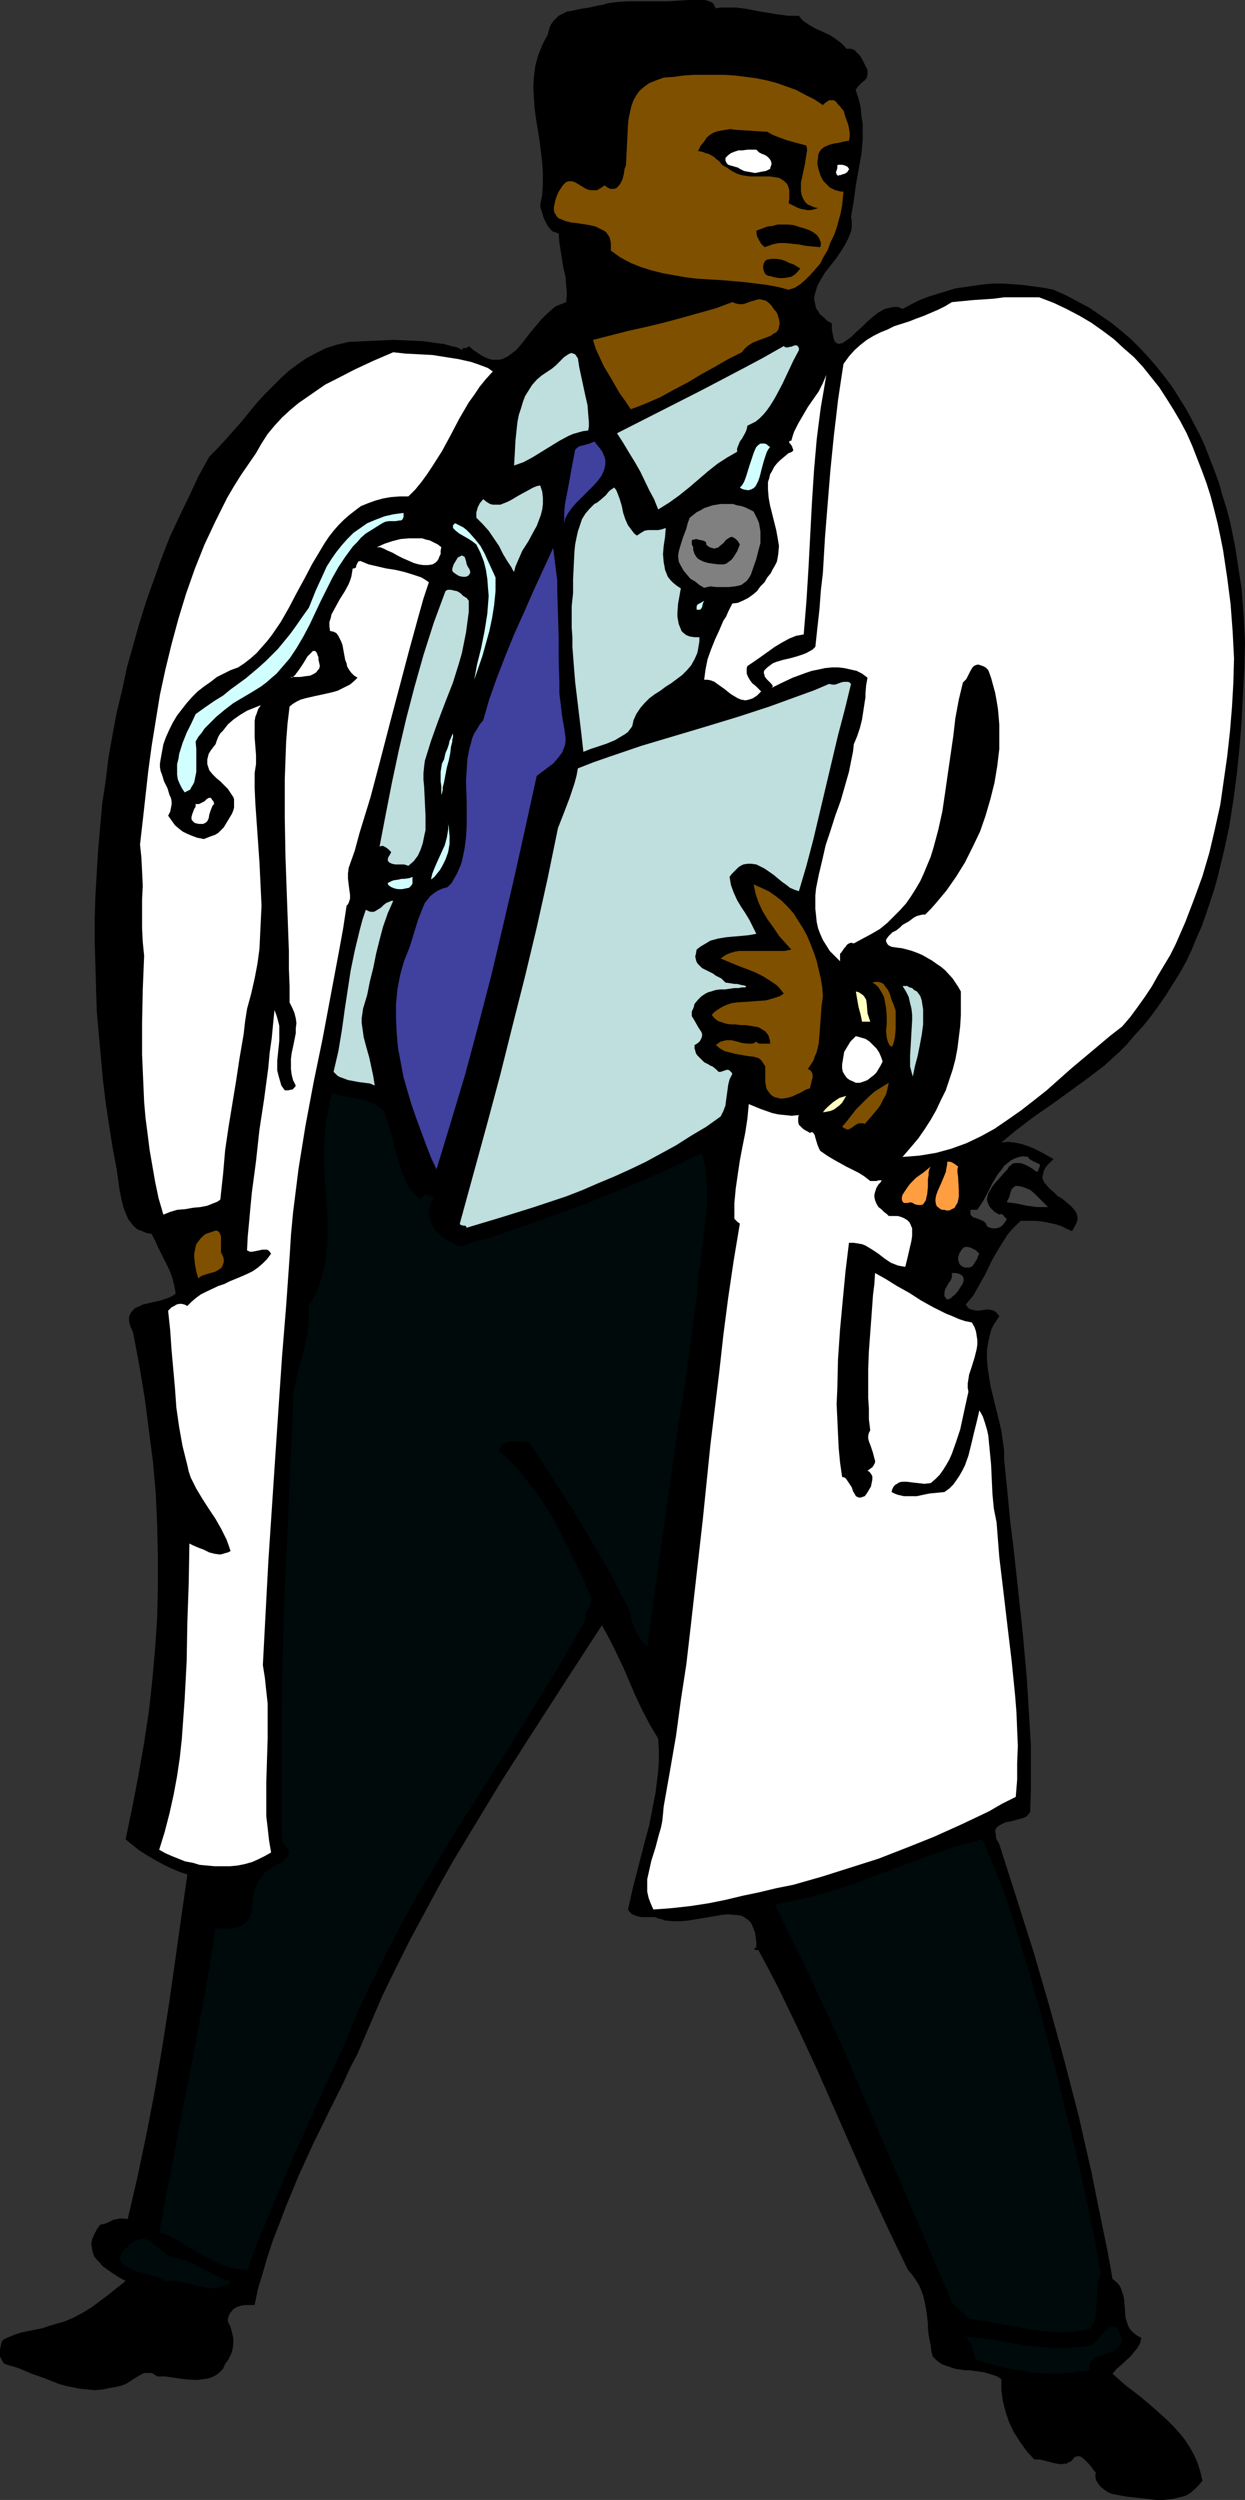 <?xml version="1.0" encoding="UTF-8" standalone="no"?>
<svg
   version="1.0"
   width="77.54mm"
   height="155.668mm"
   id="svg59"
   sodipodi:docname="Doctor 09.wmf"
   xmlns:inkscape="http://www.inkscape.org/namespaces/inkscape"
   xmlns:sodipodi="http://sodipodi.sourceforge.net/DTD/sodipodi-0.dtd"
   xmlns="http://www.w3.org/2000/svg"
   xmlns:svg="http://www.w3.org/2000/svg">
  <rect width="100%" height="100%" fill="#333333" stroke="none"/>
  <sodipodi:namedview
     id="namedview59"
     pagecolor="#ffffff"
     bordercolor="#000000"
     borderopacity="0.25"
     inkscape:showpageshadow="2"
     inkscape:pageopacity="0.0"
     inkscape:pagecheckerboard="0"
     inkscape:deskcolor="#d1d1d1"
     inkscape:document-units="mm" />
  <defs
     id="defs1">
    <pattern
       id="WMFhbasepattern"
       patternUnits="userSpaceOnUse"
       width="6"
       height="6"
       x="0"
       y="0" />
  </defs>
  <path
     style="fill:#000000;fill-opacity:1;fill-rule:evenodd;stroke:none"
     d="m 266.894,243.841 -1.616,1.939 -1.616,1.616 -1.939,1.778 -1.777,1.616 -4.039,3.07 -4.201,3.07 -4.039,2.909 -4.2,2.909 -4.039,3.07 -1.777,1.454 -1.939,1.616 1.616,-0.162 1.454,0.162 1.616,0.323 1.454,0.485 1.616,0.646 1.616,0.808 1.454,0.808 1.454,0.808 -0.808,0.808 -0.646,0.646 -0.485,0.646 -0.323,0.646 -0.162,0.646 -0.162,0.646 v 0.485 l 0.162,0.485 0.323,0.646 0.323,0.323 0.808,0.97 0.969,0.808 0.969,0.97 1.131,0.646 1.131,0.97 0.969,0.808 0.808,0.97 0.323,0.485 0.162,0.485 0.162,0.646 v 0.485 l -0.162,0.646 -0.323,0.646 -0.323,0.646 -0.485,0.808 -1.131,-0.485 -1.292,-0.646 -1.454,-0.485 -1.454,-0.323 -1.616,-0.323 -1.777,-0.162 h -1.616 -1.777 l -1.131,1.131 -0.969,0.97 -0.969,1.131 -0.808,1.293 -1.616,2.585 -1.454,2.585 -1.292,2.747 -1.454,2.585 -1.454,2.585 -0.808,0.97 -0.969,1.131 0.485,0.646 0.323,0.323 0.485,0.162 0.485,0.162 1.131,0.162 1.131,-0.162 1.131,-0.162 0.969,0.162 0.485,0.162 0.485,0.323 0.323,0.323 0.485,0.646 -0.646,0.97 -0.646,0.97 -0.485,0.97 -0.323,0.97 -0.485,2.101 -0.323,1.939 v 2.101 l 0.162,2.101 0.323,2.101 0.323,2.101 2.1,8.564 0.485,2.101 0.323,2.262 0.323,2.262 v 2.101 l 0.485,4.848 0.485,4.848 0.485,5.171 0.646,5.009 1.131,10.342 1.131,10.503 0.969,10.665 0.323,5.171 0.323,5.494 0.323,5.171 v 5.333 5.333 l -0.162,5.171 -0.485,0.646 -0.485,0.485 -0.808,0.323 -0.646,0.162 -1.777,0.485 -1.616,0.323 -0.646,0.323 -0.646,0.323 -0.485,0.323 -0.485,0.485 -0.162,0.646 0.162,0.808 v 0.485 l 0.162,0.646 0.323,0.485 0.323,0.646 4.039,12.604 4.039,12.766 3.716,12.766 3.554,12.927 3.393,13.089 1.454,6.464 1.454,6.302 1.292,6.464 1.292,6.302 1.292,6.302 1.131,6.302 0.808,0.646 0.646,0.646 0.485,0.808 0.323,0.97 0.323,0.97 0.162,0.97 0.323,4.201 0.323,0.97 0.323,0.97 0.485,0.808 0.646,0.646 0.808,0.646 1.131,0.646 -0.323,1.293 -0.646,1.131 -0.808,0.97 -0.808,0.97 -2.1,1.939 -1.131,0.97 -0.969,1.131 3.07,2.747 3.393,2.585 3.231,2.747 3.231,2.909 1.454,1.454 1.454,1.616 1.292,1.616 1.131,1.778 0.969,1.778 0.808,1.778 0.646,2.101 0.485,2.101 -0.969,1.131 -0.969,0.97 -0.969,0.808 -1.131,0.646 -1.292,0.323 -1.292,0.323 -1.292,0.162 -1.454,0.162 h -1.292 l -1.454,-0.162 -2.908,-0.323 -2.908,-0.323 -2.585,-0.485 -0.808,-0.162 -0.808,-0.323 -0.969,-0.646 -0.808,-0.646 -0.646,-0.808 -0.485,-0.808 -0.162,-0.808 v -0.485 l 0.162,-0.323 -0.485,-0.646 -0.485,-0.646 -0.646,-0.808 -0.646,-0.646 -0.646,-0.646 -0.646,-0.485 -0.808,-0.162 -0.323,0.162 h -0.323 l -0.485,0.646 -0.485,0.485 -0.485,0.162 -0.485,0.323 h -0.646 l -0.485,0.162 -1.292,-0.162 -1.292,-0.323 -1.292,-0.323 -1.292,-0.323 h -1.292 l -1.777,-1.939 -1.616,-2.262 -1.454,-2.262 -1.131,-2.424 -0.808,-2.424 -0.646,-2.585 -0.162,-1.293 -0.162,-1.131 v -1.293 -1.293 l -0.969,-0.646 -0.969,-0.323 -0.969,-0.323 -1.131,-0.323 -2.262,-0.323 -1.131,-0.162 h -1.131 l -2.262,-0.323 -0.969,-0.323 -0.969,-0.323 -0.969,-0.323 -0.808,-0.485 -0.808,-0.646 -0.808,-0.808 -0.323,-1.293 -0.162,-1.293 -0.485,-2.585 -0.162,-1.454 v -1.131 l -0.323,-2.747 -0.485,-2.585 -0.323,-1.293 -0.485,-1.293 -0.485,-1.131 -0.808,-1.293 -0.808,-1.131 -0.969,-1.131 -4.524,-9.372 -4.362,-9.372 -4.201,-9.534 -4.2,-9.534 -4.201,-9.534 -4.362,-9.372 -4.524,-9.372 -2.423,-4.686 -2.423,-4.525 h -0.485 -0.323 l -0.162,-0.323 0.162,-0.162 0.323,-0.162 v -1.293 l -0.162,-1.131 -0.162,-1.131 -0.323,-0.808 -0.323,-0.808 -0.323,-0.646 -0.485,-0.485 -0.646,-0.485 -0.485,-0.323 -0.646,-0.323 -0.808,-0.162 h -0.646 l -1.616,-0.162 -1.777,0.162 -0.808,0.162 -0.969,0.162 -1.939,0.323 -3.877,0.646 -1.777,0.162 h -1.939 l -1.777,-0.162 -0.808,-0.323 -0.808,-0.162 -0.808,-0.323 h -0.969 -2.1 l -0.969,-0.162 -0.808,-0.323 -0.485,-0.162 -0.323,-0.323 -0.323,-0.323 -0.323,-0.485 1.131,-5.009 2.585,-10.019 1.292,-4.848 0.969,-5.009 0.485,-2.424 0.323,-2.585 0.323,-2.585 0.162,-2.424 v -2.585 l -0.162,-2.747 -1.939,-3.232 -1.777,-3.393 -1.616,-3.393 -1.454,-3.393 -1.454,-3.393 -1.616,-3.393 -1.616,-3.232 -1.777,-3.232 -8.078,12.443 -7.916,12.281 -7.755,12.119 -7.432,12.281 -3.716,6.14 -3.554,6.302 -3.393,6.302 -3.393,6.302 -3.231,6.464 -3.231,6.625 -2.908,6.787 -2.908,6.787 -1.777,3.393 -1.616,3.555 -3.554,7.11 -3.554,7.272 -3.393,7.433 -3.07,7.433 -1.454,3.878 -1.454,3.717 -1.292,3.878 -1.131,3.878 -1.131,3.717 -0.808,3.878 h -1.131 -0.969 l -1.131,0.162 -0.969,0.323 -0.808,0.485 -0.646,0.808 -0.323,0.485 -0.162,0.485 -0.162,0.485 v 0.646 l 0.646,1.293 0.323,1.293 0.323,1.293 v 1.293 l -0.162,1.293 -0.323,1.131 -0.646,1.293 -0.808,1.131 -0.485,1.131 -0.808,0.808 -0.808,0.646 -0.969,0.485 -0.969,0.323 -1.131,0.162 -1.131,0.162 h -1.131 l -2.1,-0.162 -2.423,-0.323 -2.1,-0.323 h -1.131 -0.808 l -0.646,-0.485 -0.646,-0.323 H 35.058 34.573 33.927 l -0.646,0.323 -1.131,0.646 -2.262,1.454 -1.131,0.485 -0.646,0.162 -0.646,0.162 -1.777,0.323 -1.616,0.323 -1.777,0.162 -1.616,-0.162 -1.777,-0.162 -1.616,-0.323 -1.616,-0.323 -1.777,-0.485 -3.231,-1.293 L 7.432,558.62 4.362,557.328 1.131,556.358 0.646,555.873 0.323,555.227 0,554.581 v -0.808 -0.808 l 0.162,-0.808 0.162,-0.808 0.323,-0.646 1.292,-0.646 1.616,-0.646 1.454,-0.485 1.616,-0.323 3.231,-0.646 1.454,-0.485 1.616,-0.485 1.131,-0.323 1.131,-0.323 2.262,-0.97 2.1,-1.131 2.1,-1.293 1.939,-1.454 1.939,-1.454 4.039,-3.232 -1.777,-0.97 -1.939,-1.293 -1.777,-1.293 -0.646,-0.808 -0.646,-0.646 -0.646,-0.808 -0.323,-0.97 -0.162,-0.97 -0.162,-0.97 0.162,-0.97 0.485,-1.131 0.646,-1.293 0.808,-1.131 0.969,-0.162 0.808,-0.323 1.292,-0.646 0.808,-0.162 0.808,-0.162 h 0.808 l 0.969,0.162 1.131,-4.848 1.131,-4.848 2.1,-10.019 1.939,-10.019 1.777,-10.342 1.616,-10.342 1.454,-10.18 1.454,-10.342 1.454,-10.18 -1.939,-0.646 -1.939,-0.808 -1.939,-0.97 -1.777,-0.97 -1.939,-1.131 -1.777,-1.131 -1.616,-1.293 -1.616,-1.293 1.616,-7.756 1.454,-7.595 1.292,-7.433 1.131,-7.433 0.808,-7.433 0.646,-7.272 0.485,-7.272 0.162,-7.272 v -7.272 l -0.162,-7.272 -0.323,-7.272 -0.646,-7.433 -0.969,-7.433 -0.969,-7.595 -1.292,-7.756 -1.454,-7.756 -0.323,-0.808 -0.323,-0.646 -0.162,-0.646 -0.162,-0.646 v -0.97 l 0.323,-0.808 0.485,-0.646 0.646,-0.646 0.808,-0.323 0.969,-0.485 2.1,-0.485 2.1,-0.485 0.969,-0.323 0.969,-0.323 0.969,-0.485 0.646,-0.485 -0.323,-1.778 -0.485,-1.939 -0.646,-1.778 -0.808,-1.616 -1.777,-3.555 -0.808,-1.778 -0.808,-1.616 -1.131,-0.162 -1.131,-0.485 -0.969,-0.323 -0.969,-0.808 -0.646,-0.808 -0.646,-0.808 -0.485,-1.131 -0.485,-1.131 -0.323,-1.131 -0.323,-1.293 -0.485,-2.424 -0.323,-2.424 -0.323,-2.262 -0.969,-5.171 -0.808,-5.171 -0.808,-5.332 -0.646,-5.333 -0.485,-5.333 -0.485,-5.332 -0.485,-5.494 -0.162,-5.333 -0.162,-5.494 -0.162,-5.332 v -5.494 l 0.162,-5.494 0.323,-5.494 0.323,-5.332 0.485,-5.494 0.485,-5.494 0.808,-5.333 0.646,-5.332 0.969,-5.494 0.969,-5.171 1.292,-5.333 1.131,-5.332 1.454,-5.171 1.454,-5.171 1.616,-5.171 1.777,-5.009 1.777,-5.009 1.939,-5.009 2.262,-4.848 2.262,-4.686 2.262,-4.848 2.585,-4.686 1.939,-1.939 1.939,-2.101 3.716,-4.201 3.554,-4.363 1.777,-1.939 1.939,-1.939 1.939,-1.939 1.939,-1.778 1.939,-1.454 2.1,-1.454 2.423,-1.293 2.262,-1.131 2.585,-0.808 1.454,-0.323 1.292,-0.323 3.554,-0.162 3.554,-0.162 3.554,-0.162 3.554,0.162 3.393,0.162 3.393,0.485 1.454,0.162 1.616,0.485 1.454,0.323 1.292,0.646 v -0.323 l 0.162,-0.162 h 0.485 l 0.485,-0.162 h 0.162 l 0.162,-0.323 1.131,0.97 0.969,0.646 0.969,0.646 0.969,0.485 0.808,0.323 0.808,0.162 h 0.808 0.646 l 0.808,-0.162 0.646,-0.323 0.646,-0.323 0.646,-0.485 1.292,-0.97 1.131,-1.293 1.131,-1.454 1.131,-1.454 2.585,-3.07 1.292,-1.293 1.454,-1.293 0.646,-0.485 0.808,-0.323 0.808,-0.323 0.808,-0.323 0.162,-1.939 -0.162,-1.939 -0.162,-2.101 -0.485,-1.939 -0.646,-4.04 -0.323,-2.101 -0.162,-2.101 -0.485,-0.162 -0.485,-0.162 -0.485,-0.162 -0.485,-0.485 -0.646,-0.808 -0.485,-0.97 -0.485,-0.97 -0.323,-1.131 -0.323,-0.97 -0.162,-0.808 0.485,-2.424 0.162,-2.585 v -2.585 l -0.162,-2.585 -0.323,-2.585 -0.323,-2.585 -0.808,-5.009 -0.323,-2.424 -0.162,-2.424 -0.162,-2.585 0.162,-2.424 0.323,-2.585 0.646,-2.424 0.969,-2.424 0.646,-1.293 0.646,-1.131 0.323,-1.293 0.323,-0.97 0.646,-0.97 0.646,-0.646 0.646,-0.646 0.969,-0.485 0.969,-0.485 0.969,-0.162 2.262,-0.485 2.1,-0.323 2.1,-0.485 1.131,-0.162 0.808,-0.323 2.423,-0.323 2.262,-0.162 h 4.847 4.847 L 159.619,0.162 162.043,0 h 0.808 0.969 0.969 0.969 l 0.808,0.162 0.808,0.323 0.323,0.162 0.323,0.323 0.162,0.485 0.323,0.485 1.292,-0.162 h 1.131 2.423 l 2.423,0.323 2.423,0.485 4.847,0.808 2.585,0.323 h 2.423 l 0.485,0.646 0.646,0.646 1.454,0.97 1.454,0.808 3.231,1.454 1.454,0.97 1.292,0.97 0.646,0.646 0.485,0.646 h 0.485 0.646 l 0.485,0.162 0.323,0.162 0.646,0.646 0.646,0.646 0.485,0.808 0.485,0.97 0.808,1.616 v 0.485 0.485 l -0.162,0.808 -0.485,0.646 -0.646,0.485 -0.485,0.485 -0.485,0.485 -0.323,0.485 -0.162,0.162 v 0.323 l 0.646,1.939 0.485,1.939 0.162,1.939 0.323,1.939 v 1.939 1.778 l -0.323,3.555 -0.646,3.555 -0.646,3.717 -0.485,3.555 -0.646,3.878 0.162,0.808 v 0.97 0.808 l -0.162,0.808 -0.646,1.616 -0.808,1.616 -1.131,1.778 -1.131,1.616 -2.423,3.07 -0.969,1.616 -0.808,1.454 -0.485,1.616 -0.162,0.646 -0.162,0.808 0.162,0.646 0.162,0.808 0.162,0.808 0.485,0.646 0.485,0.808 0.808,0.646 0.808,0.808 1.131,0.646 v 1.293 l 0.162,0.97 0.162,0.808 0.162,0.646 0.162,0.485 0.323,0.323 0.323,0.162 0.323,0.162 0.485,-0.162 h 0.323 l 0.485,-0.323 0.485,-0.323 1.131,-0.808 1.131,-1.131 1.292,-1.131 1.292,-1.293 1.292,-1.131 1.454,-1.131 1.454,-0.808 0.646,-0.162 0.808,-0.162 0.646,-0.162 h 0.808 l 0.646,0.162 0.646,0.323 2.1,-1.131 1.939,-0.97 2.1,-0.808 2.1,-0.646 2.1,-0.646 2.1,-0.646 2.262,-0.323 2.262,-0.323 2.262,-0.323 2.1,-0.162 h 2.423 l 2.262,0.162 2.262,0.162 2.423,0.323 2.423,0.323 2.423,0.485 2.908,1.293 2.746,1.454 2.746,1.454 2.585,1.778 2.585,1.778 2.423,1.939 2.262,1.939 2.1,2.101 2.1,2.262 1.939,2.262 1.939,2.424 1.777,2.424 1.616,2.585 1.616,2.585 1.454,2.747 1.454,2.747 1.292,2.747 1.131,2.909 1.131,2.909 1.131,3.07 0.808,2.909 0.969,3.07 0.808,3.07 0.646,3.07 0.646,3.232 0.485,3.232 0.969,6.302 0.485,6.302 0.323,6.302 -0.162,6.14 -0.323,6.302 -0.323,6.302 -0.485,6.14 -0.646,6.302 -0.808,6.14 -0.969,6.14 -1.292,5.979 -1.454,5.979 -0.808,2.909 -0.969,2.909 -0.969,2.909 -0.969,2.747 -1.292,2.909 -1.131,2.747 -1.292,2.747 -1.454,2.585 -1.616,2.585 -1.616,2.585 -1.777,2.585 -1.777,2.424 -1.939,2.424 z"
     id="path1" />
  <path
     style="fill:#ffffff;fill-opacity:1;fill-rule:evenodd;stroke:none"
     d="m 264.147,241.579 -2.908,2.262 -3.07,2.585 -5.978,5.009 -5.816,5.171 -3.07,2.424 -2.908,2.262 -3.231,2.262 -3.07,2.101 -3.231,1.778 -3.393,1.616 -1.777,0.646 -1.777,0.646 -1.777,0.485 -1.777,0.485 -1.939,0.323 -1.939,0.323 -1.939,0.162 -2.1,0.162 1.939,-2.262 1.777,-2.101 1.454,-2.101 1.454,-2.262 1.292,-2.262 1.131,-2.424 1.131,-2.262 0.808,-2.424 0.808,-2.424 0.646,-2.424 0.485,-2.585 0.323,-2.585 0.323,-2.585 0.162,-2.747 v -2.747 -2.747 l -0.646,-1.131 -0.646,-0.97 -0.646,-0.97 -1.777,-1.939 -0.969,-0.808 -0.969,-0.646 -1.131,-0.808 -1.131,-0.646 -1.131,-0.646 -1.131,-0.485 -1.292,-0.485 -1.131,-0.323 -1.292,-0.323 -1.292,-0.162 -1.131,-0.162 -0.646,-0.323 -0.323,-0.323 -0.162,-0.323 -0.162,-0.323 v -0.323 l 0.162,-0.323 0.485,-0.646 0.808,-0.808 0.969,-0.485 0.808,-0.646 0.323,-0.323 0.323,-0.323 1.454,-0.808 1.292,-0.97 0.646,-0.323 0.646,-0.162 0.646,-0.162 h 0.646 l 1.292,-1.293 1.292,-1.454 2.423,-2.909 2.262,-3.232 2.1,-3.393 1.777,-3.555 1.777,-3.717 1.292,-3.717 1.131,-3.878 0.969,-3.878 0.646,-3.878 0.485,-4.04 v -3.878 -1.939 l -0.162,-1.939 -0.162,-1.778 -0.323,-1.939 -0.323,-1.778 -0.485,-1.778 -0.485,-1.778 -0.646,-1.778 -0.646,-0.646 -0.646,-0.323 -0.485,-0.162 -0.485,-0.162 h -0.323 l -0.485,0.162 -0.323,0.162 -0.323,0.323 -0.485,0.808 -0.485,0.97 -0.485,0.97 -0.808,0.808 -0.969,4.04 -0.808,4.363 -0.485,4.201 -1.292,8.888 -0.646,4.525 -0.646,4.363 -0.969,4.363 -1.131,4.201 -0.646,2.101 -0.808,1.939 -0.808,1.939 -0.808,1.778 -1.131,1.939 -1.131,1.778 -1.131,1.616 -1.454,1.616 -1.454,1.454 -1.454,1.454 -1.777,1.454 -1.939,1.131 -2.1,1.131 -2.1,1.131 -0.646,-0.162 -0.485,0.162 -0.485,0.323 -0.323,0.485 -0.323,0.323 -0.323,0.485 -0.323,0.485 -0.323,0.323 v 1.778 l -1.292,-1.293 -1.131,-1.131 -0.808,-1.293 -0.808,-1.293 -0.646,-1.454 -0.485,-1.293 -0.323,-1.454 -0.162,-1.616 -0.162,-1.454 v -1.616 -1.616 l 0.162,-1.616 0.646,-3.232 0.808,-3.393 0.808,-3.555 1.131,-3.393 1.131,-3.555 1.292,-3.555 0.969,-3.393 0.969,-3.393 0.646,-3.232 0.323,-1.616 0.162,-1.616 0.808,-1.939 0.646,-1.939 0.485,-1.939 0.323,-2.101 0.323,-2.101 0.162,-0.97 v -0.97 l 0.162,-1.939 0.323,-1.778 -1.292,-0.97 -1.292,-0.646 -1.454,-0.323 -1.454,-0.323 -1.454,-0.162 h -1.454 l -1.616,0.162 -1.454,0.323 -1.616,0.323 -1.454,0.485 -3.07,1.131 -2.746,1.293 -2.585,1.293 0.323,-0.162 0.162,-0.162 0.162,-0.162 v -0.162 l -0.323,-0.485 -0.485,-0.485 -0.646,-0.646 -0.485,-0.646 v -0.323 l -0.162,-0.323 v -0.485 l 0.162,-0.323 0.646,-0.646 0.646,-0.485 0.646,-0.485 0.808,-0.323 1.616,-0.485 1.454,-0.323 1.777,-0.485 1.454,-0.485 0.808,-0.323 1.454,-0.808 0.646,-0.646 0.485,-4.525 0.485,-4.363 0.323,-4.363 0.485,-4.201 0.485,-8.241 0.646,-8.08 0.646,-7.918 0.808,-8.08 0.485,-4.04 0.485,-4.201 0.646,-4.363 0.646,-4.201 1.292,-1.778 1.292,-1.454 1.454,-1.293 1.454,-1.131 1.616,-0.97 1.616,-0.808 1.616,-0.646 1.616,-0.808 3.554,-1.131 1.616,-0.646 1.777,-0.646 3.393,-1.454 1.616,-0.808 1.616,-0.97 5.008,-0.485 4.847,-0.323 2.423,-0.323 h 2.746 2.585 2.908 l 3.393,1.293 3.07,1.454 3.07,1.616 2.746,1.616 2.746,1.939 2.585,1.939 2.262,2.101 2.423,2.101 2.1,2.262 1.939,2.424 1.939,2.424 1.777,2.747 1.616,2.585 1.616,2.747 1.454,2.747 1.292,2.909 1.131,2.909 1.131,2.909 1.131,3.07 0.969,3.07 0.808,3.07 0.808,3.232 0.646,3.07 0.646,3.232 0.969,6.464 0.808,6.302 0.485,6.464 0.323,6.302 -0.162,5.817 -0.323,5.656 -0.485,5.817 -0.646,5.817 -0.808,5.656 -0.808,5.656 -1.292,5.817 -1.292,5.494 -1.616,5.494 -1.939,5.332 -2.1,5.494 -1.131,2.585 -1.131,2.585 -1.292,2.585 -1.454,2.424 -1.454,2.424 -1.454,2.585 -1.616,2.424 -1.616,2.262 -1.777,2.424 z"
     id="path2" />
  <path
     style="fill:#000000;fill-opacity:1;fill-rule:evenodd;stroke:none"
     d="m 263.016,583.182 -0.323,-0.323 -0.323,-0.485 -0.485,-0.97 -0.646,-0.97 -0.646,-0.97 -1.616,-1.939 -1.616,-1.939 -0.808,-0.97 -0.969,-0.646 -0.969,-0.646 -1.131,-0.646 -1.131,-0.323 -1.292,-0.162 -1.292,-0.162 -1.292,0.162 0.485,0.97 0.323,0.97 v 0.646 l -0.162,0.646 -0.162,0.323 -0.162,0.162 -0.323,0.162 -0.323,0.162 h -0.485 -1.131 l -0.646,-0.162 -0.485,-0.808 -0.323,-0.646 -0.162,-0.323 -0.485,-0.162 h -0.323 l -0.646,0.162 0.808,-0.323 0.646,-0.485 0.323,-0.485 0.162,-0.485 v -0.646 l -0.162,-0.485 -0.162,-0.485 -0.323,-0.485 -0.646,-1.131 -0.808,-1.293 -0.323,-0.646 -0.323,-0.646 -0.162,-0.646 v -0.646 l 1.292,0.485 1.292,0.323 1.292,0.162 h 1.131 2.585 l 2.423,-0.323 2.423,-0.485 2.423,-0.808 2.262,-0.808 2.262,-0.808 0.808,0.97 0.969,1.131 1.131,0.97 1.292,0.97 2.585,1.939 2.585,2.101 1.292,0.97 1.292,1.131 1.131,1.131 0.969,1.293 0.808,1.293 0.808,1.293 0.485,1.454 0.323,1.616 -0.646,1.131 -0.808,0.97 -0.808,0.646 -0.808,0.323 -0.969,0.323 -0.969,0.162 h -0.969 -1.131 l -2.1,-0.485 -2.262,-0.485 -1.939,-0.485 -0.969,-0.162 z"
     id="path3" />
  <path
     style="fill:#000a0a;fill-opacity:1;fill-rule:evenodd;stroke:none"
     d="m 256.554,557.813 -3.554,0.485 -3.393,0.323 h -3.393 l -3.393,-0.323 -3.231,-0.485 -3.393,-0.646 -3.231,-0.808 -3.231,-1.131 -0.485,-0.97 -0.162,-0.808 -0.162,-0.646 -0.162,-0.646 -0.162,-0.646 -0.485,-0.485 -0.485,-0.646 -0.969,-0.485 3.716,0.323 3.716,0.485 3.716,0.646 3.554,0.646 3.716,0.323 3.716,0.323 h 1.939 l 2.1,-0.162 1.939,-0.162 1.939,-0.323 0.646,-0.485 0.646,-0.485 0.969,-1.131 0.969,-1.131 0.485,-0.485 0.485,-0.323 0.323,-0.323 0.485,-0.162 h 0.323 l 0.485,0.162 0.485,0.323 0.323,0.646 0.485,0.97 0.323,1.131 -0.323,0.97 -0.485,0.646 -0.485,0.485 -0.646,0.485 -0.646,0.323 -0.646,0.162 -0.808,0.323 -0.646,0.162 -1.292,0.323 -0.485,0.323 -0.485,0.323 -0.323,0.323 -0.323,0.646 -0.162,0.646 z"
     id="path4" />
  <path
     style="fill:#000a0a;fill-opacity:1;fill-rule:evenodd;stroke:none"
     d="m 256.554,548.117 -1.777,0.323 -1.939,0.323 -1.777,0.162 h -1.777 l -3.716,-0.323 -3.554,-0.485 -3.554,-0.646 -3.554,-0.646 -3.554,-0.646 -3.393,-0.485 -0.808,-0.97 -0.969,-0.808 -0.485,-0.485 -0.485,-0.485 -0.646,-0.485 -0.485,-0.646 -10.017,-23.431 -10.178,-23.592 -5.008,-11.796 -5.331,-11.635 -5.493,-11.635 -5.655,-11.473 3.07,-0.646 3.07,-0.646 3.231,-0.808 2.908,-0.808 6.139,-1.939 5.978,-2.262 6.139,-2.262 5.978,-2.262 6.139,-2.101 3.07,-0.808 3.07,-0.808 2.262,5.171 2.1,5.171 1.939,5.332 1.616,5.171 1.616,5.494 1.616,5.171 1.454,5.333 1.454,5.171 1.939,7.272 1.939,7.433 1.777,7.433 1.939,7.595 1.777,7.756 1.616,7.595 1.616,7.756 1.292,7.595 -0.323,0.808 -0.323,0.646 -0.162,1.616 -0.162,1.616 v 1.616 l -0.162,1.778 -0.162,1.778 -0.162,0.808 -0.323,0.646 -0.323,0.808 z"
     id="path5" />
  <path
     style="fill:#404040;fill-opacity:1;fill-rule:evenodd;stroke:none"
     d="m 237.006,282.946 0.162,-0.485 0.323,-0.485 0.323,-1.131 0.323,-0.97 0.485,-0.485 0.485,-0.323 1.292,0.162 0.969,0.323 1.131,0.485 0.969,0.808 1.616,1.616 1.616,1.616 h -1.292 -1.292 l -2.423,-0.323 -2.262,-0.485 z"
     id="path6" />
  <path
     style="fill:#404040;fill-opacity:1;fill-rule:evenodd;stroke:none"
     d="m 237.49,274.543 -0.323,0.646 -0.646,0.646 -1.131,1.293 -1.292,1.454 -0.485,0.646 -0.485,0.808 -0.485,0.808 -0.162,0.646 -0.162,0.808 0.162,0.646 0.323,0.808 0.485,0.646 0.808,0.808 1.131,0.646 0.323,-0.162 h 0.162 l 0.485,0.323 0.323,0.485 0.485,0.323 -0.323,0.646 -0.485,0.646 -0.485,0.485 -0.646,0.323 -0.646,0.162 h -0.808 l -0.646,-0.162 -0.646,-0.323 -0.162,-0.485 -0.162,-0.323 -0.646,-0.485 -0.808,-0.323 -0.808,-0.323 -0.646,-0.162 -0.485,-0.485 -0.162,-0.162 v -0.323 -0.323 -0.485 h 1.616 l 0.646,-0.97 0.646,-0.97 1.131,-2.101 1.131,-2.262 1.292,-2.101 0.808,-0.97 0.646,-0.97 0.808,-0.646 0.808,-0.646 0.969,-0.485 0.969,-0.323 0.969,-0.162 1.131,0.162 0.162,0.323 0.162,0.162 0.485,0.323 0.646,0.323 0.323,0.162 0.323,0.162 0.485,0.162 0.162,0.162 v 0.323 0.162 l -0.162,0.323 -0.162,0.485 -0.323,0.485 -0.162,-0.162 -0.323,-0.162 -0.646,-0.485 -0.808,-0.485 -0.969,-0.485 -0.969,-0.323 h -0.969 -0.485 l -0.485,0.162 -0.323,0.323 z"
     id="path7" />
  <path
     style="fill:#ffffff;fill-opacity:1;fill-rule:evenodd;stroke:none"
     d="m 239.106,422.884 -3.231,1.616 -3.07,1.778 -6.462,3.07 -6.462,2.909 -6.462,2.585 -6.624,2.585 -6.624,2.101 -6.624,2.101 -6.785,1.939 -4.039,0.808 -4.039,0.97 -3.877,0.808 -4.039,0.97 -4.039,0.808 -4.201,0.646 -4.362,0.485 -2.1,0.162 -2.262,0.162 -0.646,-1.454 -0.485,-1.293 -0.323,-1.454 v -1.454 -1.454 l 0.323,-1.454 0.323,-1.454 0.323,-1.454 0.969,-3.07 0.808,-3.07 0.485,-1.616 0.323,-1.616 0.162,-1.616 0.162,-1.778 1.454,-8.241 1.454,-8.403 1.131,-8.403 1.292,-8.403 0.969,-8.403 0.969,-8.564 1.939,-17.129 1.777,-17.452 2.1,-17.29 0.969,-8.726 1.131,-8.726 1.292,-8.726 1.454,-8.726 -0.485,-0.323 -0.323,-0.323 -0.162,-0.162 -0.323,-0.323 v -3.717 l 0.323,-3.393 0.485,-3.393 0.485,-3.232 0.646,-3.393 0.646,-3.232 0.485,-3.232 0.323,-3.393 2.746,1.131 2.746,0.97 1.454,0.323 1.616,0.162 1.454,0.162 1.777,-0.162 -0.162,0.485 v 0.485 0.646 l 0.162,0.646 0.485,0.485 0.485,0.485 0.485,0.323 0.646,0.323 0.485,0.323 0.323,-0.162 h 0.162 0.162 l 0.162,0.162 0.323,0.485 0.162,0.646 0.485,1.616 0.323,0.808 0.323,0.646 1.616,1.131 1.616,0.97 1.454,0.808 1.454,0.808 2.908,1.454 1.292,0.808 1.454,1.131 h 1.454 l 0.485,-0.162 h 0.646 l 0.162,0.162 v 0 h -0.162 l -0.162,0.323 -0.485,0.485 -0.485,0.808 -0.162,0.485 -0.162,0.485 -0.162,0.646 v 0.485 l 0.162,0.808 0.323,0.808 0.485,0.808 0.646,0.485 0.646,0.646 0.646,0.485 0.485,0.485 h 0.808 0.646 0.646 l 0.646,0.162 0.808,0.323 0.808,0.485 0.485,0.485 0.323,0.646 0.323,0.808 v 0.97 0.808 l -0.162,1.131 -0.485,2.101 -0.485,2.101 -0.485,1.939 -0.969,-0.162 -0.808,-0.162 -0.808,-0.323 -0.808,-0.323 -1.454,-0.97 -1.454,-1.131 -1.454,-0.97 -1.616,-0.97 -0.808,-0.323 -0.969,-0.162 -0.969,-0.162 h -1.131 l -0.808,6.625 -0.646,6.787 -0.646,6.948 -0.485,7.11 -0.162,6.948 -0.162,3.555 0.162,3.393 0.162,3.555 0.162,3.393 0.323,3.393 0.485,3.393 0.646,0.162 0.323,0.323 0.646,0.97 0.646,0.97 0.323,0.97 0.485,0.808 0.162,0.323 0.323,0.162 0.323,0.162 h 0.485 l 0.485,-0.162 0.485,-0.162 0.485,-0.646 0.485,-0.808 0.485,-0.808 0.162,-0.808 0.162,-0.808 v -0.808 l -0.162,-0.323 -0.323,-0.485 -0.323,-0.323 -0.323,-0.162 0.646,-0.485 0.485,-0.323 0.323,-0.485 0.323,-0.646 v -0.485 l -0.162,-0.485 -0.323,-1.293 -0.485,-1.454 -0.485,-1.293 -0.162,-0.646 v -0.646 l 0.162,-0.646 0.323,-0.646 -0.323,-2.585 v -2.585 l -0.162,-2.424 v -2.262 -4.525 l 0.162,-4.201 0.323,-4.363 0.323,-4.363 0.162,-2.262 0.162,-2.262 0.323,-2.585 0.162,-2.585 2.585,1.454 2.585,1.616 2.908,1.616 2.746,1.778 2.908,1.616 2.908,1.454 1.616,0.646 1.454,0.646 1.454,0.485 1.616,0.323 0.646,1.131 0.323,0.97 0.162,0.97 0.162,1.131 v 0.97 l -0.162,1.131 -0.485,1.939 -0.646,2.101 -0.646,1.939 -0.323,2.101 v 0.97 l 0.162,0.97 -0.646,2.909 -1.292,5.979 -0.969,2.909 -0.969,2.747 -0.646,1.454 -0.646,1.131 -0.808,1.293 -0.808,1.131 -0.969,0.97 -1.131,0.97 -1.454,0.162 -1.454,-0.162 -1.454,-0.162 -1.292,-0.162 h -1.131 l -0.646,0.162 -0.485,0.323 -0.323,0.162 -0.485,0.485 -0.323,0.646 -0.162,0.646 0.646,0.323 0.808,0.323 1.454,0.323 h 1.454 1.616 l 1.454,-0.323 1.616,-0.323 1.777,-0.162 1.616,-0.162 1.131,-0.808 0.969,-0.97 0.808,-1.131 0.646,-0.97 0.646,-1.131 0.646,-1.293 0.808,-2.262 0.646,-2.585 0.646,-2.747 0.646,-2.585 0.646,-2.747 0.808,1.454 0.485,1.454 0.485,1.616 0.323,1.454 0.162,1.778 0.162,1.616 0.323,3.393 0.323,6.948 0.323,3.393 0.323,1.616 0.323,1.616 0.646,8.241 0.969,8.08 0.969,8.241 0.969,8.08 0.808,8.08 0.323,4.04 0.162,4.04 0.162,3.878 -0.162,4.04 v 3.878 z"
     id="path8" />
  <path
     style="fill:#404040;fill-opacity:1;fill-rule:evenodd;stroke:none"
     d="m 226.666,298.136 -0.485,-0.323 -0.323,-0.323 -0.162,-0.485 -0.162,-0.485 v -0.646 l 0.162,-0.485 0.162,-0.485 0.323,-0.485 0.162,-0.323 0.323,-0.323 0.162,-0.162 0.323,-0.162 h 0.646 l 0.646,0.162 0.646,0.323 0.646,0.323 0.485,0.485 0.323,0.323 -0.323,0.485 -0.162,0.646 -0.808,1.293 -0.323,0.485 -0.646,0.323 h -0.323 -0.323 -0.485 z"
     id="path9" />
  <path
     style="fill:#404040;fill-opacity:1;fill-rule:evenodd;stroke:none"
     d="m 222.95,305.892 -0.323,-0.485 -0.323,-0.323 v -0.485 -0.323 l 0.162,-0.808 0.808,-1.454 0.485,-0.646 0.323,-0.808 v -0.485 -0.485 h 0.969 l 0.646,0.162 0.646,0.323 0.323,0.323 0.162,0.485 v 0.485 l -0.162,0.646 -0.323,0.485 -0.808,1.293 -0.808,0.97 -0.485,0.323 -0.485,0.485 -0.485,0.162 z"
     id="path10" />
  <path
     style="fill:#ff9e40;fill-opacity:1;fill-rule:evenodd;stroke:none"
     d="m 223.435,284.885 h -0.646 l -0.485,-0.162 h -0.485 l -0.485,-0.162 -0.323,-0.323 -0.323,-0.162 -0.323,-0.485 -0.162,-0.808 v -0.646 l 0.162,-0.808 0.323,-0.97 0.808,-1.778 0.808,-1.939 0.323,-0.808 0.162,-0.97 0.162,-0.808 v -0.646 h 0.323 0.485 l 0.646,0.323 0.485,0.323 0.646,0.485 -0.162,0.646 v 0.646 l 0.162,1.293 0.162,3.07 v 1.454 l -0.162,0.808 -0.162,0.646 -0.323,0.485 -0.323,0.646 -0.646,0.323 z"
     id="path11" />
  <path
     style="fill:#ffffff;fill-opacity:1;fill-rule:evenodd;stroke:none"
     d="m 222.304,289.733 -0.646,0.97 -0.485,1.131 -0.485,1.131 -0.485,1.293 0.485,-1.293 0.485,-1.131 0.485,-1.131 z"
     id="path12" />
  <path
     style="fill:#ff9e40;fill-opacity:1;fill-rule:evenodd;stroke:none"
     d="m 214.226,282.946 -0.485,0.162 h -0.323 -0.323 -0.323 l -0.323,-0.323 -0.162,-0.485 v -0.485 l 0.162,-0.646 0.323,-0.485 0.323,-0.485 0.646,-0.97 0.646,-0.808 0.646,-0.646 0.646,-0.646 1.616,-1.131 0.808,-0.646 0.969,-0.808 -0.323,0.646 -0.162,0.646 v 0.808 l -0.162,0.808 v 1.778 l -0.162,1.778 -0.162,0.646 -0.162,0.808 -0.323,0.485 -0.323,0.485 -0.485,0.162 h -0.646 l -0.808,-0.162 -0.485,-0.323 z"
     id="path13" />
  <path
     style="fill:#bfdede;fill-opacity:1;fill-rule:evenodd;stroke:none"
     d="m 214.872,253.375 -0.323,-1.131 -0.323,-1.293 v -1.293 -1.293 l 0.162,-2.585 0.162,-2.909 0.162,-2.747 v -1.293 l -0.162,-1.454 -0.323,-1.293 -0.323,-1.454 -0.646,-1.293 -0.808,-1.293 h 0.485 0.646 l 0.485,0.323 0.646,0.162 0.485,0.485 0.646,0.323 0.485,0.646 0.323,0.485 0.323,0.97 0.162,1.131 0.162,0.97 v 1.293 2.262 l -0.323,2.424 -0.485,2.585 -0.485,2.424 -0.646,2.424 z"
     id="path14" />
  <path
     style="fill:#805001;fill-opacity:1;fill-rule:evenodd;stroke:none"
     d="m 208.733,244.164 -0.162,-1.616 0.162,-1.616 v -1.939 l -0.162,-1.778 -0.323,-1.778 -0.162,-0.808 -0.323,-0.646 -0.485,-0.808 -0.485,-0.808 -0.646,-0.646 -0.808,-0.485 0.808,-0.162 h 0.485 l 0.646,0.162 0.485,0.162 0.323,0.323 0.323,0.485 0.646,0.808 0.485,1.131 0.323,1.131 0.485,1.131 0.323,0.97 0.162,0.485 v 0.646 1.616 2.101 l -0.162,1.778 -0.162,0.808 -0.162,0.646 -0.162,0.485 -0.162,0.323 h -0.323 l -0.162,-0.162 -0.162,-0.162 -0.162,-0.323 -0.162,-0.323 -0.162,-0.485 z"
     id="path15" />
  <path
     style="fill:#805001;fill-opacity:1;fill-rule:evenodd;stroke:none"
     d="m 203.563,264.525 -0.323,-0.162 h -0.485 -0.323 -0.323 l -0.646,0.323 -0.646,0.485 -0.485,0.323 -0.646,0.323 h -0.323 l -0.323,-0.162 -0.323,-0.162 -0.485,-0.323 0.969,-1.131 1.131,-1.454 1.131,-1.454 1.454,-1.454 1.454,-1.454 1.454,-1.293 1.777,-1.131 0.808,-0.485 0.808,-0.485 -0.323,1.454 -0.323,1.293 -0.646,1.131 -0.646,1.293 -0.808,1.131 -0.969,1.131 z"
     id="path16" />
  <path
     style="fill:#ffffff;fill-opacity:1;fill-rule:evenodd;stroke:none"
     d="m 202.432,254.829 h -0.969 l -0.646,-0.323 -0.808,-0.323 -0.646,-0.485 -0.485,-0.646 -0.485,-0.808 -0.162,-0.808 v -0.97 l 0.162,-0.97 0.162,-0.97 0.162,-0.97 0.485,-0.808 0.485,-0.808 0.485,-0.808 0.646,-0.646 0.646,-0.646 1.131,0.323 1.131,0.323 0.969,0.646 0.808,0.808 0.808,0.808 0.646,0.97 0.485,1.131 0.323,0.97 -0.485,0.97 -0.485,0.808 -0.485,0.808 -0.646,0.646 -0.646,0.485 -0.808,0.646 -0.808,0.323 z"
     id="path17" />
  <path
     style="fill:#ffffbf;fill-opacity:1;fill-rule:evenodd;stroke:none"
     d="m 202.917,240.448 -0.323,-1.616 -0.485,-1.778 -0.323,-1.778 -0.323,-1.939 0.646,0.162 0.485,0.323 0.485,0.323 0.323,0.323 0.485,0.808 0.162,1.131 0.162,2.101 0.323,0.97 0.323,0.97 z"
     id="path18" />
  <path
     style="fill:#000000;fill-opacity:1;fill-rule:evenodd;stroke:none"
     d="m 192.577,17.452 -5.331,-1.454 -5.493,-1.454 -5.493,-1.293 -2.746,-0.646 -2.908,-0.485 -2.746,-0.323 -2.908,-0.323 -2.746,-0.162 -2.746,0.162 -2.585,0.162 -2.746,0.485 -2.585,0.646 -2.423,0.808 -0.808,0.485 -0.485,0.485 -0.485,0.485 -0.323,0.646 -0.162,0.646 -0.162,0.646 v 1.454 1.454 1.293 l -0.162,0.646 -0.162,0.646 -0.323,0.646 -0.485,0.485 -0.485,1.131 -0.323,1.293 -0.162,1.454 -0.162,1.616 -0.162,1.616 -0.162,1.454 -0.162,1.616 -0.162,1.616 -0.323,1.293 -0.323,1.293 -0.646,0.97 -0.162,0.485 -0.485,0.323 -0.323,0.323 -0.485,0.162 -0.485,0.162 h -0.485 l -0.646,-0.162 -0.646,-0.162 -0.646,-0.162 -0.808,-0.485 h -0.162 l -0.162,0.162 -0.162,0.162 -0.323,0.162 -0.485,-0.162 h -0.323 l -0.162,-0.162 -0.323,-0.323 -0.162,-0.485 v -0.485 -0.646 l 0.162,-0.323 v -0.323 -0.162 l 0.323,-0.485 0.162,-0.485 v -0.485 -0.323 l -0.162,-0.323 -0.323,-0.162 -0.485,-0.485 -0.646,-0.485 -0.485,-0.646 -0.162,-0.323 -0.162,-0.323 V 31.833 31.349 l 0.323,-1.778 V 27.47 l 0.162,-2.101 0.162,-2.101 0.323,-2.101 0.323,-1.131 0.485,-0.97 0.485,-0.97 0.646,-0.97 0.808,-0.97 0.808,-0.808 -0.646,-1.131 -0.646,-0.97 -0.485,-0.97 -0.162,-0.808 -0.162,-0.808 V 9.534 l 0.162,-1.131 V 7.756 l 0.162,-0.646 0.808,-0.162 0.646,-0.162 0.646,-0.162 0.646,-0.485 1.131,-0.646 0.969,-0.97 0.969,-0.646 0.646,-0.162 0.485,-0.162 h 0.646 0.485 l 0.646,0.323 0.808,0.485 0.646,0.485 0.646,0.323 h 0.646 l 0.646,-0.162 0.808,-0.162 0.646,-0.485 0.646,-0.323 0.808,-0.485 1.454,-0.808 0.646,-0.162 0.808,-0.162 0.646,0.162 0.646,0.323 0.808,0.485 0.323,0.485 0.323,0.485 h 0.646 0.485 l 1.131,-0.323 1.939,-0.808 0.969,-0.485 0.969,-0.323 0.485,-0.162 h 0.646 l 0.646,0.162 0.646,0.162 0.323,0.485 0.323,0.485 0.646,0.646 0.808,0.485 0.969,0.162 0.969,0.162 0.808,-0.162 2.1,-0.323 1.939,-0.162 h 0.969 0.969 l 0.808,0.323 0.808,0.485 0.808,0.808 0.323,0.485 0.323,0.646 1.292,-0.485 1.454,-0.485 1.454,-0.323 1.454,-0.162 h 0.646 l 0.485,0.162 0.646,0.162 0.485,0.323 0.485,0.485 0.323,0.646 0.323,0.646 0.162,0.97 0.323,0.646 0.485,0.323 0.485,0.323 h 0.485 0.485 l 0.485,-0.162 0.808,-0.485 0.969,-0.323 0.323,-0.162 h 0.485 l 0.323,0.162 0.485,0.323 0.323,0.485 0.323,0.646 v 0.646 0.323 l -0.485,0.97 -0.323,0.808 v 0.323 l 0.162,0.646 0.485,0.485 0.485,0.485 0.485,0.162 h 0.485 l 0.485,-0.162 0.485,-0.162 0.969,-0.485 0.969,-0.485 0.485,-0.162 h 0.323 l 0.485,0.162 0.323,0.323 0.323,0.485 0.162,0.646 -0.323,0.485 -0.485,0.323 -1.292,0.97 -1.454,0.97 -1.616,0.808 -0.646,0.162 -0.808,0.162 h -0.485 -0.646 l -0.485,-0.323 -0.323,-0.485 -0.323,-0.646 z"
     id="path19" />
  <path
     style="fill:#bfdede;fill-opacity:1;fill-rule:evenodd;stroke:none"
     d="m 188.053,209.745 -0.969,-0.323 -1.131,-0.485 -0.808,-0.646 -1.131,-0.808 -1.939,-1.616 -2.1,-1.454 -0.969,-0.485 -0.969,-0.485 -1.131,-0.162 h -0.969 l -0.969,0.162 -0.646,0.323 -0.485,0.323 -0.485,0.485 -0.485,0.485 -0.646,0.646 -0.485,0.646 0.162,0.97 0.162,0.97 0.646,1.778 0.808,1.778 0.969,1.616 0.969,1.454 0.969,1.616 0.808,1.616 0.808,1.616 -1.777,0.323 -1.616,0.162 -1.939,0.162 -1.777,0.162 -1.939,0.323 -1.777,0.485 -0.808,0.485 -0.808,0.485 -0.808,0.485 -0.808,0.646 -0.162,0.97 -0.162,0.646 0.162,0.808 0.162,0.485 0.323,0.485 0.485,0.485 0.485,0.485 0.646,0.323 1.292,0.646 0.646,0.323 0.646,0.485 1.292,0.646 0.485,0.485 0.485,0.485 1.131,0.162 0.969,0.162 h 0.646 l 0.646,0.162 0.646,0.162 h 0.323 l 0.323,0.162 h 0.162 v 0.162 0 l -0.162,0.162 h -0.162 -0.646 l -0.808,0.162 h -0.969 l -2.262,0.323 h -1.131 l -1.131,0.162 -0.969,0.323 -0.646,0.162 -0.646,0.323 -0.969,0.646 -0.808,0.808 -0.808,0.97 -0.162,0.646 -0.162,0.485 -0.323,0.646 v 0.485 0.646 l 0.323,0.485 0.646,1.131 0.646,1.131 0.646,0.97 0.162,0.485 v 0.485 l -0.162,0.485 -0.323,0.646 -0.485,0.485 -0.808,0.485 v 0.808 l 0.162,0.485 0.162,0.646 0.323,0.485 0.808,0.808 0.808,0.808 0.969,0.485 0.485,0.323 0.485,0.162 0.808,0.646 0.646,0.646 h 0.485 l 0.485,-0.162 0.969,-0.323 h 0.323 l 0.323,0.162 0.323,0.323 0.162,0.162 0.162,0.323 -0.646,1.293 -0.323,1.293 -0.323,2.424 -0.162,1.131 -0.162,1.293 -0.485,1.293 -0.646,1.293 -3.393,2.424 -3.554,2.101 -3.554,2.262 -3.554,1.939 -3.554,1.939 -3.716,1.778 -3.554,1.616 -3.877,1.616 -3.716,1.616 -3.716,1.454 -3.877,1.293 -3.877,1.293 -7.755,2.424 -8.078,2.424 -0.162,-0.323 -0.162,-0.162 h -0.485 l -0.485,-0.162 h -0.162 l -0.162,-0.323 3.231,-11.796 3.231,-11.796 3.07,-11.473 2.908,-11.635 2.908,-11.473 2.746,-11.473 2.585,-11.635 2.423,-11.796 1.454,-3.717 1.292,-3.393 1.131,-3.393 0.485,-1.778 0.323,-1.778 3.716,-1.454 3.716,-1.293 7.593,-2.585 7.593,-2.262 7.593,-2.262 7.432,-2.262 7.432,-2.424 3.554,-1.293 3.554,-1.293 3.554,-1.293 3.393,-1.454 0.808,0.162 h 0.646 l 1.292,-0.485 0.646,-0.162 h 0.646 0.485 l 0.323,0.162 0.323,0.323 -1.454,5.979 -1.616,6.14 -2.908,12.281 -2.908,12.281 -1.616,6.14 z"
     id="path20" />
  <path
     style="fill:#805001;fill-opacity:1;fill-rule:evenodd;stroke:none"
     d="m 192.577,37.166 -0.162,0.808 v 0.646 l 0.162,0.808 0.162,0.646 0.485,1.454 0.646,1.131 0.969,0.97 0.485,0.485 0.646,0.323 0.646,0.323 0.646,0.162 0.646,0.162 h 0.646 l -0.162,1.616 -0.162,1.616 -0.323,1.778 -0.969,3.555 -0.646,1.778 -0.808,1.616 -0.646,1.778 -0.969,1.616 -0.808,1.616 -1.131,1.293 -1.131,1.293 -1.131,1.131 -1.292,1.131 -1.292,0.808 -1.454,0.485 -2.423,-0.646 -2.585,-0.485 -2.585,-0.323 -2.585,-0.323 -5.493,-0.485 -5.655,-0.323 -2.746,-0.323 -2.746,-0.485 -2.746,-0.485 -2.585,-0.646 -2.585,-0.808 -2.423,-0.97 -2.423,-1.293 -1.131,-0.808 -1.131,-0.808 v -0.97 -0.808 l -0.162,-0.808 -0.162,-0.646 -0.485,-0.646 -0.323,-0.485 -0.485,-0.323 -0.646,-0.323 -1.292,-0.646 -1.292,-0.323 -3.07,-0.485 -1.454,-0.162 -1.292,-0.323 -1.131,-0.485 -0.485,-0.162 -0.485,-0.485 -0.162,-0.323 -0.323,-0.485 -0.162,-0.646 v -0.646 l 0.162,-0.808 0.162,-0.808 0.323,-0.97 0.485,-1.131 0.323,-0.485 0.323,-0.485 0.323,-0.485 0.323,-0.323 0.485,-0.485 0.646,-0.162 h 0.646 l 0.646,0.162 1.131,0.646 1.292,0.808 0.646,0.323 0.808,0.162 h 0.646 0.808 l 0.808,-0.485 0.485,-0.323 0.485,-0.323 0.646,0.485 0.646,0.323 h 0.485 0.485 l 0.485,-0.162 0.323,-0.323 0.323,-0.323 0.323,-0.485 0.485,-0.97 0.323,-1.293 0.162,-1.131 0.323,-0.808 0.162,-3.232 0.162,-3.232 0.162,-3.232 0.162,-1.454 0.323,-1.454 0.323,-1.454 0.485,-1.293 0.646,-1.131 0.808,-1.131 1.131,-0.97 1.131,-0.808 0.808,-0.323 0.808,-0.323 1.777,-0.646 2.262,-0.162 2.423,-0.323 2.262,-0.162 h 2.423 2.585 2.423 l 2.423,0.162 2.585,0.323 2.423,0.323 2.423,0.485 2.423,0.646 2.262,0.808 2.262,0.808 2.1,1.131 2.262,1.131 1.939,1.293 0.485,-0.485 0.485,-0.323 0.485,-0.323 h 0.485 0.323 0.323 l 0.485,0.323 0.485,0.646 0.485,0.485 0.485,0.646 0.323,0.323 0.485,1.616 0.646,1.778 0.162,0.808 0.162,0.97 v 0.97 l -0.162,0.97 -1.131,0.162 -1.292,0.323 -1.131,0.162 -1.131,0.323 -1.131,0.485 -0.808,0.646 -0.323,0.485 -0.162,0.323 -0.162,0.485 z"
     id="path21" />
  <path
     style="fill:#ffffff;fill-opacity:1;fill-rule:evenodd;stroke:none"
     d="m 198.232,41.044 -0.323,0.162 h -0.323 l -0.323,0.162 -0.162,-0.162 -0.162,-0.162 -0.162,-0.485 0.323,-0.97 V 39.267 38.943 l 0.162,-0.162 h 0.323 0.646 l 0.646,0.162 0.646,0.323 0.323,0.485 v 0.162 l -0.162,0.162 -0.162,0.323 -0.162,0.162 -0.485,0.323 z"
     id="path22" />
  <path
     style="fill:#ffffbf;fill-opacity:1;fill-rule:evenodd;stroke:none"
     d="m 193.708,261.778 0.485,-0.646 0.646,-0.646 1.292,-1.131 1.454,-0.97 1.616,-0.485 -0.485,0.808 -0.485,0.808 -0.646,0.646 -0.646,0.485 -0.646,0.485 -0.808,0.323 -0.808,0.162 z"
     id="path23" />
  <path
     style="fill:#ffffff;fill-opacity:1;fill-rule:evenodd;stroke:none"
     d="m 189.184,149.31 -1.777,0.323 -1.616,0.646 -1.777,0.97 -1.616,0.97 -3.393,2.424 -1.616,1.131 -1.454,0.97 -0.162,0.485 v 0.485 0.808 l 0.323,0.808 0.485,0.808 0.485,0.646 0.808,0.646 1.292,1.293 -0.485,0.485 -0.485,0.485 -0.485,0.323 -0.485,0.323 -0.969,0.323 -0.808,0.162 -0.969,-0.162 -0.808,-0.323 -0.808,-0.485 -0.808,-0.485 -1.616,-1.293 -1.616,-1.131 -0.646,-0.485 -0.808,-0.323 -0.808,-0.162 h -0.808 l 0.323,-2.424 0.485,-2.424 0.808,-2.262 0.969,-2.424 0.969,-2.101 0.969,-2.262 0.646,-0.97 0.485,-1.131 0.969,-1.939 1.292,-0.162 1.131,-0.485 1.292,-0.646 1.131,-0.808 0.969,-0.808 0.808,-1.131 0.969,-0.97 0.646,-1.131 0.808,-0.97 0.485,-0.97 0.485,-0.808 0.485,-0.97 0.162,-0.808 0.162,-0.97 0.162,-1.939 -0.323,-1.939 -0.323,-1.778 -0.485,-1.939 -0.485,-1.939 -0.485,-1.939 -0.323,-1.778 -0.162,-1.939 v -0.808 -0.97 l 0.323,-0.97 0.162,-0.808 0.485,-0.808 0.485,-0.97 0.646,-0.808 0.808,-0.808 0.969,-0.808 0.969,-0.808 0.485,-0.162 0.323,-0.162 0.162,-0.162 0.162,-0.162 -0.162,-0.485 -0.162,-0.485 -0.323,-0.485 -0.323,-0.323 v -0.162 -0.162 l 0.162,-0.162 h 0.323 l 0.323,-1.131 0.323,-0.97 0.969,-1.939 1.131,-1.939 1.131,-1.939 2.585,-3.717 0.969,-1.939 0.808,-1.939 -0.646,3.878 -0.646,3.717 -0.485,3.717 -0.485,3.878 -0.646,7.433 -0.485,7.595 -0.808,15.351 -0.485,7.756 z"
     id="path24" />
  <path
     style="fill:#805001;fill-opacity:1;fill-rule:evenodd;stroke:none"
     d="m 190.154,251.597 0.646,0.323 0.323,0.485 0.162,0.485 v 0.646 l -0.323,1.293 -0.323,1.293 -0.969,0.323 -1.131,0.646 -2.1,0.97 -1.131,0.323 -1.131,0.162 h -0.485 l -0.646,-0.162 -0.646,-0.162 -0.646,-0.323 -0.485,-0.485 -0.485,-0.646 -0.323,-0.485 -0.162,-0.646 -0.162,-1.131 v -1.131 -1.293 -1.131 l -0.323,-0.485 -0.323,-0.485 -0.323,-0.485 -0.646,-0.485 -1.131,-0.323 -1.454,-0.162 -2.746,-0.485 -1.292,-0.323 -1.292,-0.323 -1.131,-0.646 -0.969,-0.808 0.646,-0.485 0.485,-0.323 0.646,-0.162 0.646,-0.162 h 1.292 l 1.292,0.323 1.131,0.323 1.292,0.162 h 0.485 0.646 l 0.485,-0.162 0.485,-0.323 0.323,0.323 0.323,0.162 h 0.808 0.808 0.969 v -0.646 l -0.162,-0.485 -0.162,-0.646 -0.162,-0.323 -0.646,-0.808 -0.808,-0.485 -0.808,-0.485 -0.969,-0.162 -0.969,-0.162 -1.131,-0.162 h -1.131 l -1.131,-0.162 h -1.131 l -1.131,-0.162 -0.969,-0.323 -0.969,-0.323 -0.808,-0.646 -0.646,-0.808 0.808,-0.808 0.969,-0.646 0.808,-0.485 1.131,-0.485 0.969,-0.323 1.131,-0.162 2.423,-0.162 2.262,-0.162 2.262,-0.162 1.131,-0.323 1.131,-0.323 0.969,-0.323 0.969,-0.646 -0.646,-0.808 -0.646,-0.808 -0.808,-0.646 -0.969,-0.646 -1.777,-1.131 -1.939,-0.97 -2.1,-0.808 -2.1,-0.808 -1.939,-0.808 -1.939,-0.808 0.646,-0.485 0.808,-0.485 0.808,-0.323 1.131,-0.323 0.969,-0.162 h 1.131 2.585 2.423 2.262 1.131 1.131 l 0.808,-0.162 0.808,-0.162 -1.454,-1.616 -1.454,-1.616 -1.292,-1.939 -1.292,-1.778 -1.292,-2.101 -0.969,-2.101 -0.646,-1.939 -0.485,-2.262 1.777,0.808 1.777,0.808 1.616,1.131 1.454,1.131 1.454,1.454 1.292,1.454 1.131,1.778 1.131,1.778 0.969,1.778 0.808,1.939 0.808,2.101 0.646,1.939 0.485,2.101 0.485,2.101 0.323,1.939 0.162,2.101 -0.323,2.262 -0.162,2.262 -0.162,2.262 -0.162,2.101 -0.162,2.101 -0.485,2.101 -0.485,1.131 -0.323,0.97 -0.646,0.97 z"
     id="path25" />
  <path
     style="fill:#000000;fill-opacity:1;fill-rule:evenodd;stroke:none"
     d="m 193.062,58.173 -1.777,-0.162 -1.616,-0.162 -1.616,-0.323 -1.616,-0.162 -1.454,-0.162 h -1.616 l -0.808,0.162 -0.808,0.162 -0.808,0.323 -0.969,0.323 -0.808,-0.808 -0.485,-0.808 -0.485,-0.97 -0.162,-1.293 1.292,-0.485 1.292,-0.485 1.292,-0.162 1.131,-0.323 h 1.292 1.131 l 1.454,0.162 1.454,0.485 0.646,0.162 0.969,0.323 0.808,0.323 0.808,0.485 0.808,0.646 0.485,0.808 0.162,0.485 0.162,0.323 v 0.646 z"
     id="path26" />
  <path
     style="fill:#000000;fill-opacity:1;fill-rule:evenodd;stroke:none"
     d="m 185.63,47.831 0.162,-0.97 V 46.053 45.407 44.761 l -0.162,-0.646 -0.162,-0.485 -0.323,-0.485 -0.323,-0.323 -0.646,-0.485 -0.808,-0.485 -0.969,-0.162 -1.131,-0.162 h -2.262 -2.423 l -1.131,-0.162 -0.969,-0.162 -0.969,-0.323 -0.969,-0.485 -0.808,-0.485 -0.646,-0.485 -0.646,-0.323 -0.485,-0.323 -0.646,-0.808 -0.646,-0.485 -0.485,-0.485 -0.808,-0.485 -0.646,-0.323 -0.646,-0.162 -0.808,-0.323 -0.969,-0.162 0.646,-1.293 0.808,-0.97 0.646,-0.97 0.808,-0.646 0.808,-0.485 0.969,-0.323 0.969,-0.162 0.969,-0.162 0.969,-0.162 1.131,0.162 2.423,0.162 2.585,0.162 2.585,0.162 1.131,0.646 1.131,0.485 2.262,0.808 2.262,0.646 2.423,0.646 0.162,0.97 -0.162,1.131 -0.162,0.97 -0.162,1.131 -0.485,2.262 -0.485,2.262 v 0.97 0.97 l 0.162,0.97 0.323,0.808 0.485,0.808 0.646,0.646 0.485,0.162 0.646,0.323 0.485,0.162 0.808,0.162 -0.969,0.323 -0.808,0.162 h -0.808 l -0.808,-0.162 -0.808,-0.162 -0.808,-0.323 -0.969,-0.485 z"
     id="path27" />
  <path
     style="fill:#000000;fill-opacity:1;fill-rule:evenodd;stroke:none"
     d="m 181.268,64.96 h -0.323 l -0.323,-0.162 -0.485,-0.323 -0.323,-0.646 -0.162,-0.646 v -0.646 l 0.162,-0.646 0.323,-0.485 0.162,-0.162 0.323,-0.162 0.969,-0.162 h 1.131 l 1.131,0.162 0.969,0.323 0.969,0.485 0.969,0.323 0.808,0.485 0.808,0.485 -0.646,0.808 -0.646,0.646 -0.808,0.485 -0.808,0.162 -0.969,0.162 h -0.969 l -1.131,-0.162 z"
     id="path28" />
  <path
     style="fill:#bfdede;fill-opacity:1;fill-rule:evenodd;stroke:none"
     d="m 175.937,100.186 -0.162,0.808 -0.323,0.808 -0.808,1.454 -0.485,0.646 -0.323,0.808 -0.323,0.808 v 0.808 l -1.131,0.646 -1.131,0.646 -2.262,1.454 -2.262,1.778 -2.262,1.939 -2.262,1.939 -2.423,1.939 -2.262,1.616 -1.292,0.808 -1.292,0.808 -0.969,-2.424 -1.131,-2.101 -2.1,-4.363 -1.292,-2.262 -1.292,-2.101 -1.454,-2.424 -1.454,-2.262 9.855,-5.009 9.855,-5.009 9.855,-5.171 4.847,-2.585 4.847,-2.747 0.162,0.162 0.323,0.162 h 0.485 l 0.485,-0.162 h 0.323 l 0.323,-0.162 0.485,-0.162 h 0.485 l 0.162,0.162 0.162,0.162 0.162,0.323 v 0.485 l -1.292,2.424 -1.292,2.747 -1.292,2.747 -1.454,2.747 -0.646,1.131 -0.808,1.293 -0.808,1.131 -0.808,0.97 -0.808,0.808 -0.969,0.808 -0.969,0.485 z"
     id="path29" />
  <path
     style="fill:#805001;fill-opacity:1;fill-rule:evenodd;stroke:none"
     d="m 148.472,96.308 -1.292,-1.939 -1.292,-1.778 -2.423,-4.201 -1.292,-2.101 -0.969,-2.101 -0.969,-2.101 -0.646,-2.101 8.239,-2.101 4.362,-0.97 4.039,-0.97 4.201,-1.131 4.039,-1.131 4.039,-1.131 3.877,-1.454 0.808,0.323 0.808,0.162 h 0.808 l 0.646,-0.162 1.292,-0.485 0.646,-0.162 0.485,-0.162 0.646,-0.162 h 0.485 l 0.646,0.162 0.646,0.162 0.646,0.485 0.646,0.646 0.646,0.97 0.485,0.485 0.323,0.646 0.162,0.646 0.162,0.485 0.162,0.97 -0.162,0.808 -0.162,0.646 -0.485,0.646 -0.646,0.323 -0.646,0.485 -0.808,0.323 -1.777,0.646 -1.616,0.646 -0.808,0.485 -0.646,0.485 -0.646,0.646 -0.485,0.646 -3.231,1.616 -3.07,1.778 -3.231,1.778 -3.231,1.939 -3.393,1.778 -3.231,1.778 -3.393,1.454 -1.616,0.646 z"
     id="path30" />
  <path
     style="fill:#ffffff;fill-opacity:1;fill-rule:evenodd;stroke:none"
     d="m 174.16,39.751 -0.485,-0.323 -0.646,-0.162 -0.485,-0.162 -0.646,-0.162 -0.485,-0.162 -0.323,-0.323 -0.323,-0.646 v -0.646 l 0.646,-0.646 0.646,-0.485 0.808,-0.323 0.969,-0.323 h 0.969 l 1.131,-0.162 h 2.1 l 0.646,0.646 0.646,0.323 0.808,0.323 0.485,0.323 0.485,0.485 0.323,0.485 0.162,0.485 v 0.485 l -0.162,0.323 -0.162,0.646 -0.969,0.485 -0.969,0.162 -0.808,0.162 -0.808,0.162 -0.808,-0.162 -0.969,-0.162 -0.808,-0.162 z"
     id="path31" />
  <path
     style="fill:#d1ffff;fill-opacity:1;fill-rule:evenodd;stroke:none"
     d="m 174.16,114.73 0.485,-0.485 0.485,-0.808 0.323,-0.808 0.323,-0.97 0.646,-2.101 0.646,-1.939 0.323,-0.97 0.323,-0.808 0.323,-0.646 0.485,-0.485 0.485,-0.323 h 0.646 0.323 l 0.485,0.162 0.323,0.323 0.485,0.323 -0.485,0.646 -0.323,0.646 -0.323,0.97 -0.323,0.97 -0.485,1.778 -0.485,1.939 -0.323,0.97 -0.323,0.646 -0.323,0.646 -0.485,0.485 -0.646,0.323 -0.646,0.162 -0.969,-0.162 -0.485,-0.162 z"
     id="path32" />
  <path
     style="fill:#808080;fill-opacity:1;fill-rule:evenodd;stroke:none"
     d="m 176.744,135.252 -0.485,0.808 -0.485,0.646 -0.646,0.485 -0.646,0.485 -0.646,0.162 -0.808,0.162 -1.454,0.162 h -2.908 l -1.454,-0.162 -1.454,0.323 -1.131,-0.646 -0.969,-0.808 -1.131,-0.646 -0.808,-0.97 -0.808,-0.97 -0.646,-1.131 -0.485,-0.97 -0.162,-1.293 0.162,-1.131 0.323,-1.131 0.646,-2.101 0.808,-2.101 0.323,-1.293 0.485,-1.293 0.808,-0.646 0.808,-0.646 0.969,-0.485 0.808,-0.485 0.969,-0.323 0.969,-0.323 0.969,-0.162 0.969,-0.162 h 0.969 0.969 0.969 l 0.969,0.323 0.969,0.162 0.969,0.323 0.969,0.485 0.969,0.485 0.485,0.97 0.485,0.97 0.323,0.808 0.162,0.97 0.162,0.97 v 0.808 1.939 l -0.485,1.778 -0.485,1.939 z"
     id="path33" />
  <path
     style="fill:#000000;fill-opacity:1;fill-rule:evenodd;stroke:none"
     d="m 170.282,132.828 h -1.131 l -1.292,-0.162 -1.131,-0.162 -1.131,-0.323 -0.969,-0.485 -0.485,-0.323 -0.323,-0.485 -0.323,-0.485 -0.162,-0.485 -0.162,-0.485 v -0.646 l -0.323,-0.646 v -0.323 -0.323 -0.323 l 0.162,-0.162 h 0.323 l 0.485,-0.162 0.646,0.162 0.808,0.162 0.485,0.162 0.323,0.162 0.162,0.323 v 0.323 l 0.323,0.323 0.485,0.323 0.485,0.162 0.646,0.162 0.485,-0.162 0.485,-0.162 0.323,-0.323 0.808,-0.646 0.646,-0.808 0.808,-0.485 0.323,-0.162 h 0.323 l 0.323,0.162 0.485,0.323 0.485,0.485 0.485,0.808 -0.646,1.616 -0.808,1.293 -0.485,0.646 -0.646,0.485 -0.646,0.485 z"
     id="path34" />
  <path
     style="fill:#000a0a;fill-opacity:1;fill-rule:evenodd;stroke:none"
     d="m 152.349,387.495 -0.646,-0.646 -0.646,-0.808 -0.646,-0.646 -0.323,-0.808 -0.808,-1.454 -0.485,-1.616 -0.485,-1.616 -0.485,-1.616 -0.808,-1.616 -0.323,-0.646 -0.485,-0.646 -2.423,-4.848 -2.585,-4.525 -5.331,-9.049 -5.655,-8.888 -5.816,-8.888 -0.323,0.162 h -0.323 -0.969 -0.485 l -0.485,-0.162 h -1.131 l -1.131,0.162 -0.485,0.162 -0.485,0.162 -0.323,0.323 -0.323,0.485 -0.323,0.485 -0.162,0.646 1.939,1.616 1.777,1.778 1.616,1.778 1.454,1.939 1.616,1.939 1.454,2.101 1.292,2.101 1.454,2.262 2.423,4.525 2.262,4.686 2.262,4.525 1.939,4.686 0.162,0.485 v 0.323 0.808 l -0.162,0.646 -0.323,0.646 -0.485,0.646 -0.162,0.646 -0.162,0.646 v 0.808 l -3.554,6.302 -3.716,6.302 -7.593,12.443 -7.755,12.281 -7.755,12.119 -3.716,6.302 -3.716,6.14 -3.554,6.14 -3.393,6.302 -3.231,6.302 -3.231,6.464 -2.908,6.464 -2.746,6.625 -5.978,13.089 -5.978,13.25 -5.493,13.089 -2.746,6.625 -2.585,6.787 -1.616,-0.162 -1.292,-0.162 -1.454,-0.323 -1.292,-0.485 -1.292,-0.485 -1.292,-0.646 -2.423,-1.293 -2.423,-1.454 -2.423,-1.454 -2.585,-1.454 -1.292,-0.485 -1.292,-0.485 0.808,-4.04 0.646,-4.201 0.969,-4.201 0.808,-4.363 1.616,-8.726 1.777,-9.049 1.777,-9.211 1.777,-9.211 1.616,-9.211 1.454,-9.372 1.454,0.162 h 1.454 l 1.292,-0.162 1.292,-0.162 0.485,-0.323 0.485,-0.323 0.485,-0.323 0.485,-0.485 0.323,-0.485 0.323,-0.646 0.323,-0.808 0.162,-0.808 0.162,-2.101 0.323,-1.778 0.485,-1.454 0.646,-1.454 0.969,-1.293 0.485,-0.646 0.646,-0.485 0.808,-0.485 0.808,-0.485 0.808,-0.485 0.969,-0.485 0.646,-0.646 0.485,-0.485 0.323,-0.646 0.162,-0.485 -0.162,-0.646 -0.323,-0.485 -0.485,-0.646 -0.646,-0.646 -0.162,-6.14 v -6.14 -12.604 l 0.162,-12.604 0.323,-12.927 0.485,-12.927 0.646,-12.927 0.485,-13.089 0.646,-12.766 v -1.454 -1.293 l 0.162,-1.454 0.323,-1.454 0.646,-2.909 0.808,-2.909 0.808,-3.07 0.646,-3.232 0.162,-1.454 0.162,-1.616 v -1.616 -1.616 l 0.808,-1.454 0.808,-1.454 0.646,-1.454 0.485,-1.454 0.485,-1.616 0.323,-1.454 0.485,-2.909 0.323,-3.07 v -3.07 -3.07 l -0.162,-3.07 -0.485,-6.302 -0.162,-3.232 v -3.232 l 0.162,-3.232 0.323,-3.393 0.646,-3.232 0.323,-1.778 0.485,-1.616 1.616,0.485 1.616,0.323 3.393,0.646 1.616,0.485 1.616,0.485 0.646,0.485 0.646,0.485 0.646,0.485 0.485,0.646 0.969,2.747 0.808,2.747 0.323,1.454 0.323,1.454 0.808,2.747 0.808,2.747 0.646,1.293 0.485,1.293 0.646,1.131 0.808,1.131 0.808,0.97 0.969,0.808 0.485,-0.485 0.323,-0.323 0.323,-0.323 0.323,-0.162 0.323,0.162 0.485,0.162 0.485,0.162 0.485,0.485 -0.485,0.808 -0.323,0.808 -0.162,0.808 -0.162,0.808 v 0.808 l 0.162,0.808 0.323,0.808 0.323,0.646 0.323,0.808 0.485,0.646 1.292,1.131 0.646,0.485 0.646,0.485 0.646,0.323 0.808,0.323 0.485,0.323 0.485,0.323 h 0.485 l 0.485,0.162 0.808,-0.162 0.808,-0.323 0.646,-0.323 0.808,-0.323 0.969,-0.323 h 0.485 0.646 l 13.086,-4.525 6.624,-2.424 6.462,-2.424 6.462,-2.585 6.301,-2.747 6.301,-2.747 6.301,-3.07 0.485,2.101 0.323,1.939 0.162,2.101 0.162,2.101 v 2.101 2.101 l -0.485,4.363 -0.485,4.201 -0.323,2.262 -0.162,2.101 -0.646,4.363 -0.323,4.201 -2.746,20.36 -1.616,10.18 -1.454,10.18 -1.454,10.18 -1.454,10.342 -1.454,10.342 z"
     id="path35" />
  <path
     style="fill:#d1ffff;fill-opacity:1;fill-rule:evenodd;stroke:none"
     d="m 163.981,143.493 v -0.485 -0.323 l 0.162,-0.323 0.162,-0.162 0.646,-0.323 0.808,-0.485 -0.162,0.323 -0.162,0.323 -0.162,0.808 -0.162,0.323 -0.323,0.323 h -0.323 z"
     id="path36" />
  <path
     style="fill:#bfdede;fill-opacity:1;fill-rule:evenodd;stroke:none"
     d="m 149.118,169.509 -0.162,0.808 -0.162,0.646 -0.485,0.646 -0.485,0.646 -0.646,0.485 -0.808,0.485 -1.616,0.97 -1.939,0.808 -1.939,0.646 -1.939,0.646 -0.808,0.323 -0.808,0.323 -0.485,-4.363 -0.485,-4.04 -0.485,-4.04 -0.485,-4.04 -0.323,-4.04 -0.323,-4.201 v -2.262 l -0.162,-2.262 v -2.585 -2.424 l 0.162,-1.616 0.162,-1.454 v -3.232 l 0.162,-3.393 0.162,-3.232 0.162,-1.616 0.323,-1.616 0.323,-1.454 0.485,-1.454 0.485,-1.454 0.808,-1.293 0.969,-1.131 1.131,-1.131 0.646,-0.323 0.808,-0.646 1.292,-1.131 0.485,-0.646 0.485,-0.485 0.485,-0.323 0.485,-0.323 0.485,0.646 0.323,0.808 0.485,1.293 0.485,1.616 0.323,1.616 0.485,1.454 0.646,1.454 0.485,0.646 0.485,0.646 0.485,0.646 0.646,0.485 0.485,-0.323 0.485,-0.323 0.808,-0.485 0.808,-0.162 h 0.808 0.808 0.808 l 0.808,-0.162 0.969,-0.323 -0.162,2.101 -0.323,2.101 -0.162,1.939 0.162,1.939 0.162,0.808 0.162,0.97 0.323,0.808 0.323,0.808 0.646,0.808 0.646,0.646 0.808,0.646 0.969,0.646 -0.162,0.808 -0.162,0.97 -0.323,1.778 -0.162,2.101 v 0.97 l 0.162,0.97 0.162,0.808 0.323,0.808 0.323,0.808 0.485,0.485 0.646,0.485 0.808,0.323 1.131,0.162 h 1.131 v 0.97 l -0.162,0.97 -0.162,0.97 -0.162,0.808 -0.646,1.454 -0.808,1.454 -0.969,1.131 -1.131,1.131 -1.292,0.97 -1.292,0.97 -1.292,0.808 -1.292,0.97 -1.292,0.808 -1.292,0.97 -1.131,1.131 -0.969,1.131 -0.969,1.454 z"
     id="path37" />
  <path
     style="fill:#40409e;fill-opacity:1;fill-rule:evenodd;stroke:none"
     d="m 135.386,105.842 0.485,-0.485 0.485,-0.323 1.292,-0.323 1.131,-0.323 1.131,-0.485 0.646,0.808 0.646,0.808 0.485,0.646 0.323,0.646 0.323,0.808 0.162,0.646 v 0.646 0.485 l -0.323,1.293 -0.485,1.131 -0.808,1.131 -0.969,1.131 -4.362,4.363 -0.969,1.131 -0.808,1.131 -0.646,1.131 -0.323,1.293 v -2.101 l 0.162,-2.262 0.808,-4.201 0.808,-4.525 z"
     id="path38" />
  <path
     style="fill:#bfdede;fill-opacity:1;fill-rule:evenodd;stroke:none"
     d="m 138.455,101.318 -1.292,0.162 -1.131,0.323 -1.131,0.323 -1.131,0.485 -2.1,1.131 -2.1,1.293 -4.201,2.585 -2.1,1.131 -2.262,0.808 0.162,-2.747 0.162,-3.07 0.323,-3.07 0.162,-1.454 0.323,-1.616 0.485,-1.454 0.485,-1.616 0.485,-1.293 0.808,-1.293 0.808,-1.293 1.131,-1.293 1.131,-0.97 1.454,-0.97 0.485,-0.323 0.485,-0.323 0.969,-0.808 0.969,-0.97 0.969,-0.97 0.485,-0.323 0.485,-0.323 0.323,-0.162 0.485,-0.162 0.323,0.162 0.485,0.162 0.323,0.485 0.323,0.485 0.323,2.101 0.485,2.262 0.485,2.262 0.485,2.262 0.485,2.101 0.162,2.101 0.162,1.939 v 0.97 z"
     id="path39" />
  <path
     style="fill:#40409e;fill-opacity:1;fill-rule:evenodd;stroke:none"
     d="m 126.338,182.598 -2.585,11.796 -2.585,11.635 -2.746,11.796 -2.746,11.635 -3.07,11.796 -3.07,11.473 -3.393,11.311 -3.393,11.15 -1.292,-2.747 -1.131,-2.909 -1.131,-3.07 -1.131,-3.07 -1.131,-3.232 -0.969,-3.232 -0.969,-3.393 -0.646,-3.393 -0.646,-3.393 -0.323,-3.555 -0.162,-3.393 v -3.555 l 0.323,-3.393 0.646,-3.393 0.485,-1.778 0.485,-1.616 0.646,-1.616 0.646,-1.616 0.646,-2.101 0.646,-2.101 0.646,-2.101 0.808,-2.101 0.808,-1.939 0.646,-0.808 0.646,-0.808 0.808,-0.646 0.969,-0.646 1.131,-0.485 1.131,-0.323 0.969,-0.97 0.646,-1.131 0.646,-1.131 0.485,-1.131 0.485,-1.131 0.323,-1.293 0.485,-2.424 0.323,-2.585 0.162,-2.585 v -5.333 l -0.162,-5.333 0.162,-2.585 0.162,-2.585 0.485,-2.424 0.323,-1.131 0.323,-1.293 0.485,-1.131 0.646,-0.97 0.646,-1.131 0.808,-0.97 1.454,-5.009 1.777,-5.009 1.939,-5.009 2.1,-5.171 2.262,-5.009 2.262,-5.171 4.685,-10.18 0.323,2.585 0.323,2.585 0.323,2.585 v 2.585 l 0.162,5.333 0.162,5.171 v 5.332 l 0.162,5.333 v 2.747 l 0.323,2.585 0.323,2.747 0.485,2.747 0.162,1.131 0.162,1.131 v 0.97 l -0.162,0.97 -0.323,0.808 -0.323,0.808 -0.485,0.646 -0.485,0.646 -1.131,1.293 -1.292,0.97 -1.292,0.97 z"
     id="path40" />
  <path
     style="fill:#bfdede;fill-opacity:1;fill-rule:evenodd;stroke:none"
     d="m 121.007,134.605 -0.323,-0.485 -0.323,-0.646 -0.969,-1.454 -0.969,-1.616 -0.969,-1.939 -2.423,-3.555 -1.454,-1.616 -1.454,-1.454 v -0.646 -0.646 l 0.162,-0.485 0.162,-0.646 0.485,-0.97 0.808,-0.97 0.808,0.646 0.808,0.485 0.646,0.162 h 0.969 0.808 l 0.808,-0.323 0.808,-0.323 0.969,-0.485 1.616,-0.97 1.777,-0.97 1.777,-0.97 0.808,-0.323 0.808,-0.162 0.485,1.454 0.162,1.454 v 1.454 l -0.162,1.293 -0.323,1.293 -0.485,1.293 -0.485,1.293 -0.646,1.131 -1.292,2.424 -1.454,2.262 -1.131,2.585 -0.485,1.131 z"
     id="path41" />
  <path
     style="fill:#d1ffff;fill-opacity:1;fill-rule:evenodd;stroke:none"
     d="m 111.637,159.975 0.646,-3.555 0.485,-1.939 0.485,-1.939 0.808,-4.04 0.646,-4.04 0.162,-2.101 0.162,-2.101 -0.162,-1.939 -0.162,-2.101 -0.323,-2.101 -0.485,-1.939 -0.808,-2.101 -0.969,-1.939 -0.808,-0.646 -0.969,-0.646 -1.131,-0.646 -1.131,-0.646 -0.808,-0.646 -0.323,-0.323 -0.323,-0.323 v -0.323 -0.323 l 0.162,-0.162 0.323,-0.323 0.969,0.485 0.969,0.485 0.808,0.646 0.646,0.646 1.292,1.454 1.292,1.616 0.969,1.778 0.808,1.778 1.777,3.878 v 3.232 l -0.323,3.232 -0.485,3.07 -0.646,3.07 -0.808,2.909 -0.808,2.909 z"
     id="path42" />
  <path
     style="fill:#ffffff;fill-opacity:1;fill-rule:evenodd;stroke:none"
     d="m 96.127,116.83 h -2.1 l -2.1,0.162 -1.777,0.323 -1.777,0.485 -1.777,0.646 -1.616,0.646 -1.292,0.97 -1.454,1.131 -1.292,1.131 -1.292,1.293 -1.131,1.293 -1.131,1.454 -0.969,1.454 -0.969,1.616 -1.939,3.232 -1.777,3.393 -1.939,3.555 -1.777,3.393 -1.939,3.393 -2.1,3.07 -1.131,1.454 -1.292,1.454 -1.131,1.293 -1.454,1.293 -1.454,1.131 -1.454,0.97 -1.777,0.646 -1.616,0.808 -1.616,0.808 -1.454,1.131 -1.616,1.131 -1.454,1.131 -1.292,1.293 -1.292,1.454 -1.131,1.454 -1.131,1.454 -0.969,1.616 -0.808,1.616 -0.808,1.778 -0.646,1.778 -0.323,1.778 -0.323,1.778 -0.162,0.97 v 0.808 l 0.162,0.97 0.323,0.808 0.485,1.616 0.808,1.616 0.485,1.616 0.323,0.646 0.162,0.808 v 0.808 l -0.162,0.808 -0.162,0.808 -0.485,0.97 0.808,1.131 0.808,1.131 0.969,0.808 0.808,0.646 0.969,0.485 1.131,0.485 1.292,0.485 1.616,0.323 0.808,-0.323 0.808,-0.323 0.969,-0.323 0.808,-0.485 0.646,-0.646 0.646,-0.646 0.485,-0.808 0.485,-0.808 0.485,-0.808 0.485,-0.808 0.323,-0.808 0.162,-0.646 v -0.646 -0.646 -0.646 l -0.162,-0.485 -0.646,-0.97 -0.646,-0.97 -1.777,-1.778 -0.969,-0.808 -0.808,-0.808 -0.808,-0.97 -0.323,-0.97 -0.162,-0.485 v -0.485 -0.646 l 0.162,-0.646 0.162,-0.646 0.485,-0.808 0.485,-0.646 0.646,-0.808 0.323,-0.97 0.323,-0.808 0.485,-0.808 0.646,-0.646 1.131,-1.454 1.292,-1.131 1.616,-1.131 1.616,-0.97 1.616,-0.646 1.616,-0.646 -0.646,0.97 -0.323,0.97 -0.323,0.808 -0.162,0.97 v 1.939 1.939 l 0.162,2.101 0.162,2.101 v 2.101 l -0.162,0.97 -0.162,1.131 v 3.555 l 0.162,3.555 0.485,6.948 0.485,6.948 0.323,6.787 0.162,3.393 -0.162,3.393 -0.162,3.393 -0.162,3.393 -0.485,3.555 -0.646,3.393 -0.808,3.555 -0.969,3.555 -0.485,3.07 -0.323,2.909 -0.969,5.656 -0.808,5.333 -1.777,10.827 -0.808,5.494 -0.485,5.656 -0.323,2.909 -0.323,3.07 -0.646,0.485 -0.808,0.323 -1.616,0.646 -1.616,0.323 -1.777,0.162 -1.777,0.323 -1.939,0.162 -1.616,0.485 -0.808,0.323 -0.808,0.323 -1.131,-3.878 -0.808,-3.878 -0.646,-3.717 -0.646,-3.717 -0.485,-3.878 -0.485,-3.717 -0.323,-3.717 -0.162,-3.717 -0.323,-7.433 v -7.595 l 0.162,-7.756 0.323,-7.918 -0.323,-3.232 -0.162,-3.232 v -6.787 l 0.162,-3.232 -0.162,-3.393 -0.162,-3.232 -0.323,-3.07 0.646,-5.656 0.646,-5.817 0.646,-5.817 0.808,-5.979 0.969,-5.979 0.969,-5.979 1.292,-5.979 1.454,-5.979 1.616,-5.979 1.777,-5.817 2.1,-5.979 2.262,-5.656 1.292,-2.747 1.292,-2.747 1.454,-2.909 1.292,-2.585 1.616,-2.747 1.616,-2.585 1.777,-2.585 1.777,-2.585 1.292,-2.262 1.454,-2.262 1.616,-1.939 1.777,-1.939 1.939,-1.778 1.939,-1.616 2.1,-1.454 2.1,-1.454 2.1,-1.454 2.262,-1.131 4.685,-2.424 4.524,-2.101 4.524,-1.939 2.908,0.323 3.231,0.162 3.07,0.162 3.07,0.485 3.07,0.485 2.908,0.646 1.454,0.485 1.292,0.485 1.292,0.485 1.131,0.808 -1.616,1.778 -1.454,1.778 -1.292,1.939 -1.292,1.778 -2.262,3.878 -1.939,3.717 -2.1,3.878 -2.262,3.555 -1.292,1.939 -1.292,1.778 -1.454,1.778 z"
     id="path43" />
  <path
     style="fill:#ffffff;fill-opacity:1;fill-rule:evenodd;stroke:none"
     d="m 112.121,109.559 -0.808,2.424 -0.969,2.262 0.969,-2.262 z"
     id="path44" />
  <path
     style="fill:#ffffff;fill-opacity:1;fill-rule:evenodd;stroke:none"
     d="m 110.99,160.945 -0.646,1.293 -0.485,1.454 -0.485,1.293 -0.485,1.293 0.485,-1.293 0.485,-1.293 0.485,-1.454 z"
     id="path45" />
  <path
     style="fill:#bfdede;fill-opacity:1;fill-rule:evenodd;stroke:none"
     d="m 106.628,134.605 -0.162,-0.323 v -0.485 l 0.323,-0.97 0.485,-0.808 0.485,-0.808 0.323,-0.162 0.323,-0.162 0.323,-0.162 0.323,0.162 0.323,0.162 0.162,0.485 0.162,0.485 0.162,0.808 0.323,0.646 0.323,0.485 0.162,0.485 v 0.485 l -0.162,0.162 -0.162,0.323 -0.323,0.162 -0.323,0.162 h -0.808 l -0.808,-0.162 -0.808,-0.485 z"
     id="path46" />
  <path
     style="fill:#bfdede;fill-opacity:1;fill-rule:evenodd;stroke:none"
     d="m 100.004,179.043 -0.162,1.293 -0.162,1.616 v 1.616 l 0.162,1.616 0.162,3.393 0.162,3.393 v 1.778 1.616 l -0.323,1.454 -0.323,1.616 -0.485,1.454 -0.646,1.454 -0.969,1.293 -1.292,1.131 -0.969,-0.323 h -1.131 -0.969 l -0.808,-0.162 -0.323,-0.162 -0.323,-0.162 -0.162,-0.162 -0.162,-0.323 v -0.323 l 0.162,-0.485 0.323,-0.485 0.323,-0.646 -0.646,-0.646 -0.646,-0.485 -0.323,-0.162 -0.323,-0.162 h -0.323 l -0.485,0.162 1.454,-7.595 1.454,-7.433 1.616,-7.595 1.777,-7.595 1.939,-7.433 2.1,-7.433 2.423,-7.595 2.746,-7.433 0.485,-0.323 h 0.808 l 0.646,0.162 0.808,0.162 0.808,0.485 0.646,0.646 0.808,0.485 0.485,0.646 v 2.585 l -0.323,2.424 -0.323,2.424 -0.485,2.424 -0.485,2.424 -0.646,2.262 -1.454,4.686 -1.777,4.525 -1.777,4.686 -1.616,4.525 z"
     id="path47" />
  <path
     style="fill:#d1ffff;fill-opacity:1;fill-rule:evenodd;stroke:none"
     d="m 104.528,178.72 0.323,-1.454 0.485,-1.131 0.323,-0.97 0.162,-0.808 0.323,-0.646 0.162,-0.485 0.162,-0.323 v -0.162 h 0.162 v 0.808 l -0.162,0.485 v 0.485 l -0.323,1.293 -0.162,1.454 -0.323,1.616 -0.485,1.778 -0.646,3.393 -0.323,1.293 v 0.646 l -0.162,0.646 -0.162,0.485 v 0.323 -2.424 l -0.162,-1.131 v -1.131 -1.131 l 0.162,-0.97 0.162,-0.97 z"
     id="path48" />
  <path
     style="fill:#d1ffff;fill-opacity:1;fill-rule:evenodd;stroke:none"
     d="m 101.458,206.998 0.162,-0.808 0.162,-0.646 0.646,-1.616 0.646,-1.454 0.808,-1.778 0.808,-1.778 0.485,-1.778 0.162,-0.97 0.162,-0.97 v -1.131 l -0.162,-0.97 0.323,1.778 0.162,1.939 v 1.778 l -0.323,1.939 -0.646,1.778 -0.808,1.616 -0.485,0.808 -1.292,1.616 z"
     id="path49" />
  <path
     style="fill:#ffffff;fill-opacity:1;fill-rule:evenodd;stroke:none"
     d="m 88.695,128.788 1.777,-0.808 1.939,-0.646 1.939,-0.485 1.939,-0.162 h 2.1 0.969 l 0.969,0.323 0.808,0.162 0.969,0.485 0.969,0.485 0.808,0.646 -0.162,0.808 v 0.808 l -0.323,0.646 -0.162,0.485 -0.323,0.485 -0.323,0.323 -0.485,0.323 -0.323,0.162 -0.969,0.162 h -1.131 l -1.131,-0.162 -1.131,-0.323 -2.585,-1.131 -1.292,-0.646 -1.131,-0.646 -1.131,-0.485 -0.969,-0.485 -0.808,-0.323 z"
     id="path50" />
  <path
     style="fill:#ffffff;fill-opacity:1;fill-rule:evenodd;stroke:none"
     d="m 82.071,204.251 -0.162,1.293 v 1.293 l 0.162,1.293 0.162,1.293 0.162,1.131 v 0.97 l -0.162,0.485 -0.162,0.485 -0.162,0.323 -0.323,0.323 -0.808,5.332 -0.969,5.333 -1.939,10.342 -1.939,10.342 -2.1,10.18 -1.939,10.342 -1.616,10.019 -0.646,5.171 -0.646,5.171 -0.485,5.171 -0.323,5.171 -0.808,11.473 -0.969,11.958 -0.808,11.796 -0.808,12.119 -1.616,24.4 -0.646,12.119 -0.646,12.281 0.485,3.07 0.323,3.07 0.323,2.909 v 2.747 5.494 l -0.162,5.171 -0.162,5.171 v 5.333 2.585 l 0.323,2.747 0.323,2.909 0.485,2.909 -1.454,0.808 -1.616,0.808 -1.454,0.646 -1.777,0.485 -1.616,0.323 -1.777,0.162 h -1.777 -1.777 l -1.777,-0.162 -1.777,-0.162 -1.616,-0.485 -1.777,-0.323 -1.616,-0.646 -1.616,-0.646 -1.454,-0.646 -1.454,-0.808 1.292,-4.201 1.131,-4.363 0.969,-4.363 0.808,-4.363 0.646,-4.363 0.485,-4.525 0.323,-4.525 0.323,-4.525 0.485,-9.049 0.162,-9.211 0.323,-9.211 0.162,-9.372 0.969,0.485 1.131,0.485 1.292,0.485 1.292,0.646 1.292,0.323 1.292,0.162 0.646,-0.162 0.485,-0.162 0.646,-0.162 0.646,-0.323 -0.485,-1.454 -0.485,-1.293 -1.292,-2.585 -1.292,-2.262 -1.616,-2.424 -1.454,-2.262 -1.454,-2.424 -0.646,-1.293 -0.646,-1.293 -0.485,-1.454 -0.323,-1.454 -1.131,-4.525 -0.808,-4.525 -0.646,-4.525 -0.323,-4.525 -0.808,-9.049 -0.323,-4.686 -0.485,-4.525 0.323,-0.323 0.485,-0.485 0.646,-0.323 0.485,-0.323 0.646,-0.162 h 0.646 l 0.646,0.162 0.646,0.323 0.969,-0.97 1.131,-0.97 1.131,-0.808 1.292,-0.646 2.746,-1.293 1.454,-0.485 1.292,-0.646 2.746,-1.131 1.454,-0.646 1.292,-0.646 1.131,-0.808 1.131,-0.97 0.969,-0.97 0.969,-1.293 -0.323,-0.485 -0.323,-0.323 -0.323,-0.162 h -0.323 -0.808 l -0.646,0.162 -1.616,0.323 h -0.646 l -0.323,-0.162 -0.323,-0.162 0.162,-3.232 0.323,-3.393 0.323,-3.555 0.323,-3.393 0.969,-7.272 0.808,-7.433 1.131,-7.433 0.969,-7.272 0.323,-3.555 0.485,-3.393 0.323,-3.393 0.323,-3.232 0.485,1.293 0.323,1.131 0.323,1.293 v 1.131 2.424 l -0.485,4.686 v 1.131 1.131 l 0.323,1.293 0.323,1.131 0.323,1.131 0.808,1.131 h 0.808 l 0.646,-0.162 h 0.323 l 0.323,-0.323 0.323,-0.323 0.162,-0.323 -0.646,-1.293 -0.323,-1.293 -0.162,-1.293 v -1.293 -1.131 l 0.162,-1.293 0.485,-2.262 0.485,-2.424 v -1.131 l 0.162,-1.293 -0.162,-1.131 -0.323,-1.293 -0.485,-1.131 -0.646,-1.293 v -3.878 l -0.162,-4.04 v -4.201 l -0.162,-4.363 -0.323,-8.888 -0.323,-9.049 -0.162,-9.049 v -4.686 -4.363 l 0.162,-4.525 0.162,-4.363 0.323,-4.201 0.485,-4.04 0.808,-0.646 0.808,-0.485 0.969,-0.485 1.131,-0.323 2.1,-0.485 2.262,-0.485 2.1,-0.485 1.131,-0.323 0.969,-0.485 0.969,-0.485 0.969,-0.485 0.969,-0.808 0.808,-0.808 -0.808,-0.485 -0.646,-0.646 -0.485,-0.646 -0.485,-0.808 -0.162,-0.808 -0.323,-0.808 -0.646,-3.555 -0.323,-0.808 -0.323,-0.646 -0.323,-0.646 -0.485,-0.646 -0.646,-0.323 -0.808,-0.162 -0.162,-1.131 v -0.97 l 0.323,-0.97 0.162,-0.808 0.969,-1.778 0.969,-1.778 1.131,-1.778 0.969,-1.778 0.323,-0.808 0.323,-0.97 0.162,-0.97 0.162,-0.97 h 0.323 l 0.323,-0.162 0.162,-0.162 v -0.323 l 0.323,-0.646 0.162,-0.323 0.485,-0.162 1.939,0.808 2.1,0.485 2.1,0.485 2.1,0.323 2.1,0.485 2.1,0.646 1.939,0.646 0.808,0.485 0.969,0.646 -1.292,3.878 -1.131,4.04 -2.262,8.241 -2.262,8.564 -2.262,8.564 -2.262,8.726 -2.262,8.564 -2.585,8.403 -1.131,4.201 z"
     id="path51" />
  <path
     style="fill:#d1ffff;fill-opacity:1;fill-rule:evenodd;stroke:none"
     d="m 92.088,208.776 -0.485,-0.323 -0.162,-0.162 -0.162,-0.323 v -0.162 l 0.323,-0.162 0.323,-0.162 0.323,-0.162 0.485,-0.162 1.131,-0.162 0.646,-0.162 h 0.646 l 1.131,-0.162 0.485,-0.162 0.323,-0.162 v 0.646 0.646 0.323 l -0.323,0.485 -0.162,0.162 -0.323,0.323 -0.808,0.162 -0.808,0.162 h -0.969 l -0.808,-0.162 z"
     id="path52" />
  <path
     style="fill:#d1ffff;fill-opacity:1;fill-rule:evenodd;stroke:none"
     d="m 89.988,123.132 -1.292,0.808 -1.292,0.808 -1.292,0.808 -1.131,0.97 -0.969,1.131 -0.969,0.97 -1.777,2.424 -1.616,2.424 -1.454,2.585 -2.746,5.494 -2.585,5.494 -1.454,2.747 -1.616,2.747 -1.616,2.424 -2.1,2.424 -0.969,1.131 -1.131,0.97 -1.292,1.131 -1.292,0.97 -2.1,1.293 -4.362,2.585 -2.1,1.616 -1.939,1.616 -1.777,1.778 -0.969,0.97 -0.646,0.97 -0.808,0.97 -0.646,1.131 0.162,1.778 v 1.778 1.778 1.778 l -0.323,1.616 -0.162,0.808 -0.323,0.646 -0.323,0.485 -0.323,0.646 -0.646,0.323 -0.646,0.323 -0.646,-0.97 -0.485,-0.97 -0.485,-1.131 -0.162,-1.131 v -1.293 -1.131 l 0.323,-1.293 0.162,-1.131 0.808,-2.585 0.969,-2.424 1.131,-2.262 0.969,-2.101 2.262,-1.616 2.1,-1.454 2.1,-1.293 1.777,-1.454 1.777,-1.293 1.777,-1.293 3.07,-2.585 1.616,-1.454 1.454,-1.454 1.454,-1.454 1.454,-1.778 1.454,-1.778 1.292,-1.778 1.454,-2.101 1.616,-2.262 1.616,-4.04 1.777,-3.878 0.808,-1.778 1.131,-1.778 1.131,-1.616 1.292,-1.616 1.292,-1.454 1.454,-1.454 1.616,-1.131 1.616,-1.131 1.939,-0.808 2.1,-0.808 2.1,-0.485 2.423,-0.323 v 0.485 0.485 l -0.162,0.323 -0.162,0.323 -0.323,0.162 h -0.323 l -0.969,0.162 h -1.616 l -0.808,0.162 -0.323,0.162 z"
     id="path53" />
  <path
     style="fill:#bfdede;fill-opacity:1;fill-rule:evenodd;stroke:none"
     d="m 85.464,237.377 -0.162,1.131 -0.162,1.131 v 1.131 l 0.162,1.131 0.323,2.262 0.646,2.424 0.646,2.262 0.485,2.262 0.485,2.262 0.323,2.101 -1.131,-0.485 -1.292,-0.162 -1.292,-0.162 -2.585,-0.485 -1.292,-0.485 -0.485,-0.162 -0.646,-0.323 -0.485,-0.485 -0.485,-0.485 1.131,-4.848 0.808,-4.848 0.323,-2.262 0.323,-2.424 1.454,-9.534 0.969,-4.686 1.131,-4.686 0.646,-2.424 0.808,-2.424 0.646,0.323 0.485,0.162 h 0.485 0.323 l 0.808,-0.485 0.808,-0.485 0.646,-0.646 0.646,-0.485 0.808,-0.323 0.323,-0.162 h 0.485 l -0.646,1.454 -0.646,1.454 -1.131,3.232 -0.808,3.07 -0.808,3.232 -0.646,3.232 -0.808,3.232 -0.646,3.232 z"
     id="path54" />
  <path
     style="fill:#ffffff;fill-opacity:1;fill-rule:evenodd;stroke:none"
     d="m 68.501,159.49 0.485,-0.162 0.485,-0.485 0.485,-0.646 0.485,-0.646 0.969,-1.454 0.969,-1.616 0.485,-0.485 0.485,-0.485 0.323,-0.323 h 0.485 l 0.323,0.323 0.162,0.323 0.162,0.485 0.162,0.323 v 0.646 l 0.162,0.646 0.162,0.808 -0.162,0.646 -0.323,0.323 -0.323,0.485 -0.485,0.323 -0.969,0.485 -1.292,0.162 -1.131,0.162 h -1.454 -0.323 -0.323 z"
     id="path55" />
  <path
     style="fill:#000a0a;fill-opacity:1;fill-rule:evenodd;stroke:none"
     d="m 38.935,536.806 -0.646,-0.323 -0.969,-0.485 -0.969,-0.323 -1.131,-0.323 -2.423,-0.646 -1.131,-0.323 -1.131,-0.485 -0.969,-0.485 -0.646,-0.485 -0.485,-0.646 -0.162,-0.323 v -0.323 -0.323 l 0.162,-0.485 0.162,-0.485 0.323,-0.485 0.323,-0.485 0.646,-0.485 0.646,-0.646 0.808,-0.646 0.646,-0.323 0.808,-0.323 h 0.646 0.646 l 0.646,0.162 0.646,0.323 1.131,0.97 0.646,0.485 0.485,0.485 1.292,0.97 0.646,0.485 0.808,0.323 0.808,0.323 h 0.808 l 1.616,0.485 1.454,0.646 3.231,1.616 3.07,1.616 1.454,0.646 1.616,0.323 -0.808,0.808 -0.808,0.323 -0.969,0.323 -0.969,0.162 -0.969,0.162 -0.969,-0.162 -1.939,-0.323 -1.939,-0.485 -1.939,-0.485 -2.1,-0.323 h -0.969 z"
     id="path56" />
  <path
     style="fill:#805001;fill-opacity:1;fill-rule:evenodd;stroke:none"
     d="m 46.69,300.883 -0.485,-1.616 -0.323,-1.778 -0.162,-1.616 v -0.808 l 0.162,-0.808 0.162,-0.808 0.162,-0.646 0.485,-0.646 0.485,-0.646 0.646,-0.646 0.646,-0.485 0.969,-0.323 0.969,-0.323 0.485,-0.162 0.323,0.162 0.323,0.162 0.162,0.323 0.162,0.323 0.162,0.485 v 1.131 1.131 0.97 0.485 l 0.162,0.323 0.162,0.323 0.162,0.323 0.162,0.646 v 0.646 l -0.162,0.485 -0.162,0.485 -0.323,0.485 -0.485,0.323 -0.808,0.485 -1.131,0.323 -1.131,0.323 -0.969,0.323 -0.485,0.323 z"
     id="path57" />
  <path
     style="fill:#000000;fill-opacity:1;fill-rule:evenodd;stroke:none"
     d="m 45.236,556.681 -0.969,-0.162 -0.808,-0.162 -0.808,-0.162 -0.808,-0.162 -0.485,-0.162 -0.646,-0.485 -0.323,-0.646 -0.162,-0.485 v -0.485 l -4.201,1.454 -4.524,1.131 -2.262,0.646 -2.262,0.485 -2.262,0.323 -2.423,0.323 -2.262,0.162 h -2.262 l -2.262,-0.162 -2.262,-0.485 -2.262,-0.485 -2.262,-0.808 -2.1,-0.97 -2.1,-1.293 1.131,-0.808 1.131,-0.646 1.454,-0.808 1.616,-0.646 1.616,-0.646 1.777,-0.646 3.716,-1.293 3.877,-1.454 1.939,-0.808 1.777,-0.97 1.939,-0.97 1.616,-1.131 1.616,-1.293 1.616,-1.293 1.939,1.131 2.1,0.97 2.1,0.97 2.262,0.646 2.423,0.646 2.585,0.323 2.423,0.323 h 2.585 l 0.323,1.778 0.162,1.778 v 1.616 0.808 l -0.162,0.646 -0.323,0.808 -0.323,0.646 -0.485,0.646 -0.485,0.485 -0.646,0.485 -0.808,0.485 -0.808,0.485 z"
     id="path58" />
  <path
     style="fill:#ffffff;fill-opacity:1;fill-rule:evenodd;stroke:none"
     d="m 46.044,193.748 -0.323,-0.162 -0.323,-0.323 -0.162,-0.162 -0.162,-0.323 v -0.485 l 0.162,-0.646 0.485,-1.293 0.323,-0.485 v -0.646 h 0.485 0.323 l 0.646,-0.323 0.646,-0.323 0.485,-0.485 0.485,-0.323 h 0.485 l 0.162,0.162 0.162,0.323 0.323,0.323 0.162,0.646 -0.323,0.323 -0.162,0.323 -0.323,0.808 -0.323,0.97 -0.162,0.97 -0.323,0.646 -0.323,0.323 -0.323,0.162 -0.323,0.162 h -0.485 -0.485 z"
     id="path59" />
</svg>
